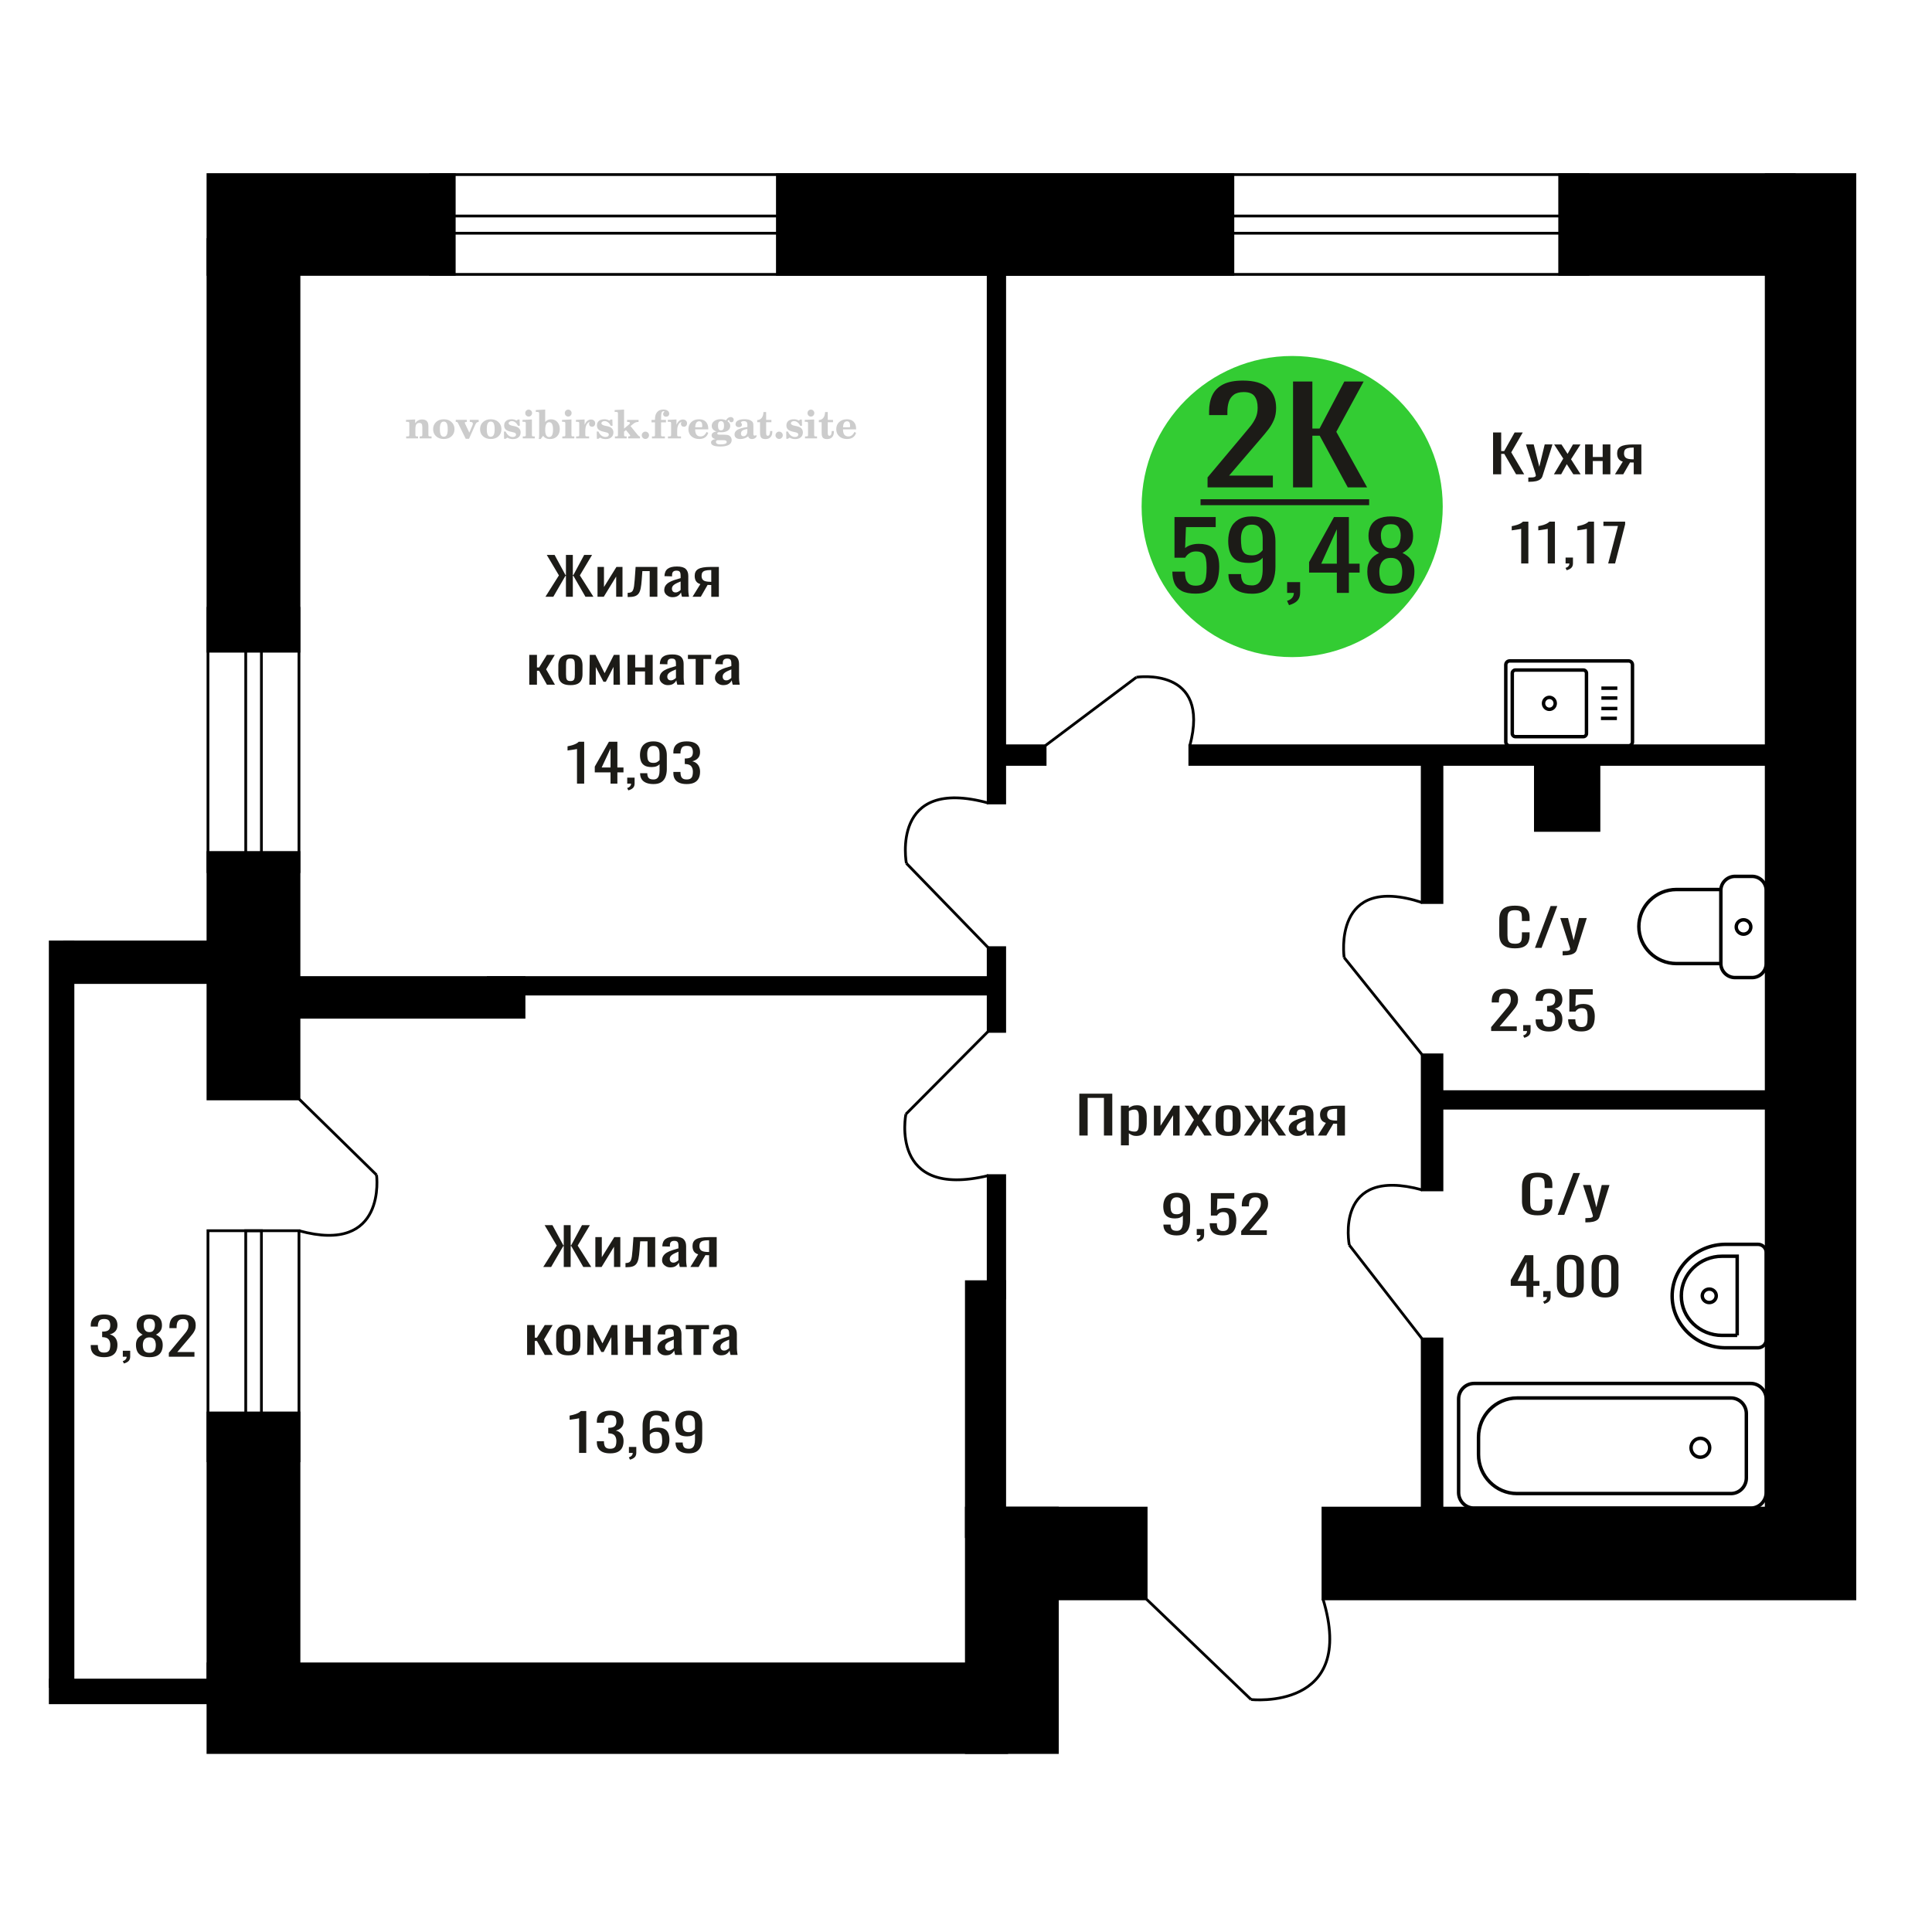 <?xml version="1.0" encoding="UTF-8"?>
<!DOCTYPE svg PUBLIC "-//W3C//DTD SVG 1.1//EN" "http://www.w3.org/Graphics/SVG/1.1/DTD/svg11.dtd">
<!-- Creator: CorelDRAW 2019 -->
<svg xmlns="http://www.w3.org/2000/svg" xml:space="preserve" width="140mm" height="140mm" version="1.1" style="shape-rendering:geometricPrecision; text-rendering:geometricPrecision; image-rendering:optimizeQuality; fill-rule:evenodd; clip-rule:evenodd"
viewBox="0 0 14000 14000"
 xmlns:xlink="http://www.w3.org/1999/xlink">
 <defs>
  <style type="text/css">
   <![CDATA[
    .str0 {stroke:black;stroke-width:25;stroke-miterlimit:22.926}
    .str2 {stroke:black;stroke-width:25.01;stroke-miterlimit:22.926}
    .str1 {stroke:black;stroke-width:20;stroke-miterlimit:22.926}
    .fil1 {fill:none}
    .fil5 {fill:black}
    .fil4 {fill:#1C1B17}
    .fil3 {fill:#33CC33}
    .fil0 {fill:#1C1B17;fill-rule:nonzero}
    .fil2 {fill:#CCCCCC;fill-rule:nonzero}
   ]]>
  </style>
 </defs>
 <g id="Слой_x0020_1">
  <polygon class="fil0" points="7821.17,8228.5 7821.17,7925.24 8060.01,7925.24 8060.01,8228.5 7999.5,8228.5 7999.5,7955.57 7881.68,7955.57 7881.68,8228.5 "/>
  <path id="1" class="fil0" d="M8122.68 8299.63l0 -287.53 57.31 0 0 17.22c6.78,-5.49 14.99,-10.23 24.63,-14.22 9.64,-4 21.05,-5.99 34.27,-5.99 16.07,0 28.83,2.93 38.3,8.8 9.45,5.86 16.5,13.22 21.15,22.08 4.64,8.87 7.67,17.85 9.1,26.96 1.43,9.11 2.15,16.91 2.15,23.4l0 52.41c0,15.23 -2.15,29.64 -6.43,43.25 -4.29,13.6 -12.06,24.58 -23.3,32.94 -11.24,8.36 -27.05,12.55 -47.39,12.55 -11.07,0 -20.89,-1.94 -29.45,-5.81 -8.57,-3.87 -16.25,-8.3 -23.03,-13.29l0 87.23 -57.31 0zm98.53 -99.58c10,0 17.15,-2.56 21.43,-7.68 4.29,-5.12 6.97,-12.04 8.04,-20.78 1.07,-8.73 1.6,-18.34 1.6,-28.83l0 -52.41c0,-8.99 -0.71,-17.28 -2.14,-24.9 -1.43,-7.61 -4.47,-13.66 -9.1,-18.15 -4.65,-4.5 -11.96,-6.74 -21.96,-6.74 -7.5,0 -14.65,1.12 -21.43,3.37 -6.78,2.24 -12.67,4.86 -17.66,7.86l0 138.52c5.35,2.75 11.41,5.06 18.21,6.93 6.78,1.87 14.44,2.81 23.01,2.81z"/>
  <polygon id="2" class="fil0" points="8361.54,8228.5 8361.54,8012.1 8409.73,8012.1 8409.73,8157.74 8502.93,8012.1 8547.9,8012.1 8547.9,8228.5 8500.78,8228.5 8500.78,8081.74 8408.13,8228.5 "/>
  <polygon id="3" class="fil0" points="8582.19,8228.5 8651.81,8114.69 8583.79,8012.1 8638.42,8012.1 8683.94,8080.62 8724.11,8012.1 8780.34,8012.1 8709.64,8119.55 8781.41,8228.5 8726.78,8228.5 8678.06,8155.12 8636.28,8228.5 "/>
  <path id="4" class="fil0" d="M8899.78 8231.5c-22.86,0 -40.88,-3.25 -54.1,-9.74 -13.2,-6.49 -22.58,-15.72 -28.11,-27.7 -5.53,-11.98 -8.31,-26.09 -8.31,-42.31l0 -62.9c0,-16.22 2.78,-30.32 8.31,-42.3 5.53,-11.98 14.91,-21.22 28.11,-27.71 13.22,-6.49 31.24,-9.73 54.1,-9.73 22.85,0 40.79,3.24 53.82,9.73 13.03,6.49 22.31,15.73 27.85,27.71 5.53,11.98 8.29,26.08 8.29,42.3l0 62.9c0,16.22 -2.76,30.33 -8.29,42.31 -5.54,11.98 -14.82,21.21 -27.85,27.7 -13.03,6.49 -30.97,9.74 -53.82,9.74zm0 -29.58c11.06,0 18.83,-2.25 23.29,-6.74 4.46,-4.49 7.14,-10.42 8.04,-17.78 0.89,-7.37 1.33,-15.04 1.33,-23.03l0 -67.76c0,-8.24 -0.44,-15.98 -1.33,-23.22 -0.9,-7.23 -3.58,-13.16 -8.04,-17.78 -4.46,-4.62 -12.23,-6.93 -23.29,-6.93 -11.07,0 -18.92,2.31 -23.57,6.93 -4.64,4.62 -7.41,10.55 -8.3,17.78 -0.9,7.24 -1.34,14.98 -1.34,23.22l0 67.76c0,7.99 0.44,15.66 1.34,23.03 0.89,7.36 3.66,13.29 8.3,17.78 4.65,4.49 12.5,6.74 23.57,6.74z"/>
  <polygon id="5" class="fil0" points="9013.32,8228.5 9090.96,8118.05 9018.14,8012.1 9072.75,8012.1 9138.63,8116.18 9142.92,8116.18 9142.92,8012.1 9190.05,8012.1 9190.05,8116.18 9194.33,8116.18 9259.67,8012.1 9314.29,8012.1 9241.46,8118.05 9319.11,8228.5 9266.1,8228.5 9194.33,8122.17 9190.05,8122.17 9190.05,8228.5 9142.92,8228.5 9142.92,8122.17 9138.1,8122.17 9066.33,8228.5 "/>
  <path id="6" class="fil0" d="M9400.52 8231.5c-12.13,0 -22.85,-2.44 -32.13,-7.31 -9.28,-4.86 -16.61,-11.1 -21.96,-18.71 -5.35,-7.62 -8.04,-15.67 -8.04,-24.15 0,-13.48 3.22,-24.84 9.64,-34.07 6.44,-9.24 15.27,-17.04 26.52,-23.4 11.25,-6.37 24.28,-11.92 39.1,-16.66 14.81,-4.74 30.43,-9.36 46.86,-13.85l0 -15.35c0,-8.74 -0.71,-15.98 -2.14,-21.72 -1.43,-5.74 -4.38,-10.05 -8.84,-12.92 -4.47,-2.87 -11.16,-4.3 -20.09,-4.3 -7.85,0 -14.19,1.25 -19.01,3.74 -4.82,2.5 -8.3,6.06 -10.44,10.67 -2.15,4.62 -3.22,10.05 -3.22,16.29l0 10.86 -56.76 -1.5c0.71,-23.96 8.57,-41.62 23.56,-52.98 14.99,-11.35 38.21,-17.03 69.62,-17.03 30.71,0 52.48,5.86 65.34,17.59 12.85,11.73 19.29,28.71 19.29,50.92l0 98.84c0,6.74 0.25,13.23 0.8,19.47 0.53,6.24 1.24,12.04 2.13,17.41 0.9,5.36 1.7,10.42 2.42,15.16l-52.49 0c-1.07,-3.99 -2.42,-9.05 -4.02,-15.16 -1.6,-6.12 -2.76,-11.67 -3.47,-16.66 -3.58,8.48 -10.45,16.41 -20.63,23.77 -10.17,7.36 -24.19,11.05 -42.04,11.05zm22.5 -34.45c5.71,0 11.07,-1.12 16.06,-3.37 5,-2.24 9.46,-4.8 13.39,-7.67 3.92,-2.87 6.61,-5.18 8.04,-6.93l0 -61.4c-8.92,3.49 -17.32,6.99 -25.17,10.48 -7.86,3.5 -14.74,7.18 -20.63,11.05 -5.88,3.87 -10.53,8.23 -13.92,13.1 -3.39,4.87 -5.09,10.42 -5.09,16.66 0,8.74 2.33,15.6 6.96,20.59 4.65,5 11.43,7.49 20.36,7.49z"/>
  <path id="7" class="fil0" d="M9549.4 8228.5l58.38 -91.73c-10,-2.74 -18.11,-6.86 -24.36,-12.35 -6.25,-5.49 -10.8,-12.23 -13.66,-20.22 -2.86,-7.98 -4.28,-16.97 -4.28,-26.95 0,-11.48 2.13,-21.34 6.42,-29.58 4.28,-8.24 11.07,-14.98 20.36,-20.22 9.27,-5.24 21.6,-9.11 36.95,-11.6 15.35,-2.5 34.27,-3.75 56.76,-3.75l59.99 0 0 216.4 -56.77 0 0 -85.36c-5.71,0 -10.53,-0.06 -14.47,-0.19 -3.92,-0.12 -8.21,-0.31 -12.84,-0.56l-50.88 86.11 -61.6 0zm133.36 -108.57c0.72,0 1.88,0 3.48,0 1.6,0 2.59,0 2.95,0l0 -84.99c-0.36,0 -1.35,0 -2.95,0 -1.6,0 -2.59,0 -2.95,0 -16.78,0 -30.08,1.44 -39.89,4.31 -9.82,2.87 -16.7,7.36 -20.62,13.47 -3.93,6.12 -5.89,14.29 -5.89,24.53 0,14.22 4.55,24.83 13.65,31.82 9.11,6.99 26.52,10.61 52.22,10.86z"/>
  <path class="fil1 str0" d="M10939.6 5404.25l861.92 0c15.46,0 28.12,-12.92 28.12,-28.7l0 -557.59c0,-15.78 -12.66,-28.7 -28.12,-28.7l-861.92 0c-15.47,0 -28.12,12.92 -28.12,28.7l0 557.59c0,15.78 12.65,28.7 28.12,28.7zm40.98 -66.23l493.56 0c12.14,0 22.07,-10.13 22.07,-22.51l0 -437.5c0,-12.39 -9.93,-22.52 -22.07,-22.52l-493.56 0c-12.13,0 -22.06,10.13 -22.06,22.52l0 437.5c0,12.38 9.93,22.51 22.06,22.51zm246.78 -197.99c23.42,0 42.41,-19.37 42.41,-43.27 0,-23.9 -18.99,-43.28 -42.41,-43.28 -23.42,0 -42.4,19.38 -42.4,43.28 0,23.9 18.98,43.27 42.4,43.27zm373.66 65.52l115.58 0m-112.36 -71.2l115.58 0m-115.58 -76.3l115.58 0m-115.58 -71.21l115.58 0"/>
  <path class="fil0" d="M11142.51 8806.8c-29.89,0 -53.08,-4.49 -69.57,-13.48 -16.51,-8.98 -27.98,-21.09 -34.4,-36.31 -6.43,-15.23 -9.64,-32.2 -9.64,-50.92l0 -107.08c0,-20.46 3.21,-38.31 9.64,-53.53 6.42,-15.23 17.89,-27.02 34.4,-35.38 16.49,-8.37 39.68,-12.55 69.57,-12.55 26.4,0 47.33,3.5 62.79,10.49 15.47,6.98 26.59,16.97 33.35,29.95 6.78,12.98 10.16,28.58 10.16,46.8l0 23.96 -55.76 0 0 -21.34c0,-11.23 -0.78,-21.16 -2.34,-29.77 -1.56,-8.61 -5.82,-15.28 -12.76,-20.03 -6.96,-4.74 -18.6,-7.11 -34.93,-7.11 -16.67,0 -28.82,2.56 -36.48,7.67 -7.64,5.12 -12.58,12.36 -14.85,21.72 -2.26,9.36 -3.38,20.28 -3.38,32.76l0 120.18c0,15.22 1.74,27.27 5.22,36.13 3.46,8.86 9.2,15.16 17.19,18.9 7.99,3.75 18.76,5.62 32.3,5.62 15.98,0 27.45,-2.56 34.4,-7.68 6.95,-5.11 11.29,-12.16 13.03,-21.15 1.74,-8.98 2.6,-19.47 2.6,-31.45l0 -22.46 55.76 0 0 22.46c0,18.47 -3.11,34.76 -9.38,48.86 -6.25,14.1 -17.02,25.08 -32.31,32.95 -15.28,7.86 -36.81,11.79 -64.61,11.79z"/>
  <polygon id="1" class="fil0" points="11287.38,8803.43 11400.98,8500.17 11449.45,8500.17 11335.32,8803.43 "/>
  <path id="2" class="fil0" d="M11488.02 8857.72l0 -30.7c13.54,0 24.32,-0.44 32.31,-1.31 7.99,-0.88 13.72,-2.5 17.19,-4.87 3.48,-2.37 5.22,-5.68 5.22,-9.92 0,-2.25 -1.23,-7.24 -3.65,-14.98 -2.43,-7.74 -5.04,-15.97 -7.82,-24.71l-60.45 -184.2 56.29 0 40.64 161.74 39.09 -161.74 56.28 0 -71.91 228.38c-3.14,10.48 -8.87,18.78 -17.21,24.9 -8.34,6.11 -19.01,10.54 -32.04,13.29 -13.03,2.74 -28.76,4.12 -47.17,4.12l-6.77 0z"/>
  <path class="fil2" d="M2943.22 3176.75l0 -14.11 13.22 -0.28c3.86,-0.29 6.44,-1.13 7.71,-2.54 1.27,-1.41 1.93,-4.05 1.93,-7.91l0 -84.43c0,-4.56 -0.99,-7.52 -3.01,-9.03 -2.02,-1.46 -6.21,-2.21 -12.56,-2.21 -0.84,0 -2.21,0.05 -4.09,0.14 -1.88,0.1 -3.29,0.14 -4.33,0.14l0 -13.82 66.37 -3.11 0 27.05c6.78,-9.32 14.21,-16.14 22.25,-20.51 8.04,-4.38 17.26,-6.54 27.61,-6.54 15.66,0 27.24,4 34.76,12 7.53,7.99 11.29,20.27 11.29,36.83l0 63.49c0,3.86 0.66,6.5 1.98,7.95 1.36,1.51 3.9,2.31 7.66,2.5l13.22 0.28 0 14.11 -86.08 0 0 -14.11 9.69 -0.71c3.86,-0.18 6.4,-0.98 7.62,-2.4 1.27,-1.41 1.88,-4.04 1.88,-7.9l0 -58.98c0,-9.79 -1.69,-16.93 -5.03,-21.31 -3.34,-4.42 -8.75,-6.63 -16.18,-6.63 -10.16,0 -17.54,3.48 -22.15,10.49 -4.57,6.96 -6.87,18.44 -6.87,34.43l0 42.28c0,3.86 0.66,6.5 1.93,7.91 1.27,1.41 3.81,2.25 7.66,2.54l9.88 0.28 0 14.11 -86.36 0z"/>
  <path id="1" class="fil2" d="M3138.57 3109.91c0,-21.12 7.19,-38.33 21.54,-51.69 14.39,-13.36 33.02,-20.04 55.88,-20.04 22.67,0 41.25,6.68 55.74,20.08 14.53,13.41 21.78,30.63 21.78,51.65 0,21.03 -7.2,38.19 -21.55,51.46 -14.39,13.26 -33.02,19.9 -55.97,19.9 -22.95,0 -41.63,-6.64 -55.93,-19.85 -14.34,-13.22 -21.49,-30.39 -21.49,-51.51zm48.82 0c0,18.96 2.26,32.79 6.77,41.53 4.52,8.8 11.67,13.17 21.55,13.17 9.92,0 17.17,-4.37 21.77,-13.17 4.61,-8.74 6.92,-22.57 6.92,-41.53 0,-19.19 -2.26,-33.16 -6.82,-41.91 -4.56,-8.79 -11.76,-13.17 -21.59,-13.17 -9.97,0 -17.22,4.38 -21.78,13.17 -4.56,8.75 -6.82,22.72 -6.82,41.91z"/>
  <path id="2" class="fil2" d="M3319.98 3068.1c-2.11,-4.57 -4.33,-7.62 -6.58,-9.08 -2.31,-1.46 -5.6,-2.21 -9.83,-2.21l-1.09 0 0 -14.4 80.53 0 0 14.4 -6.07 0.56c-3.2,0.28 -5.5,0.85 -6.91,1.79 -1.36,0.89 -2.07,2.3 -2.07,4.14 0,0.8 0.33,2.11 0.89,3.85 0.61,1.74 1.37,3.53 2.31,5.37l29.63 62.46 23.14 -53.62c0.76,-1.83 1.32,-3.9 1.79,-6.16 0.47,-2.26 0.71,-4.24 0.71,-5.98 0,-3.48 -1.32,-6.3 -3.96,-8.37 -2.58,-2.02 -6.25,-3.2 -10.95,-3.48l-7.44 -0.56 0 -14.4 64.63 0 0 14.96c-6.07,0.28 -10.77,1.69 -14.11,4.28 -3.39,2.54 -6.73,7.62 -10.16,15.15l-45.72 102.77 -23.99 0 -54.75 -111.47z"/>
  <path id="3" class="fil2" d="M3478.64 3109.91c0,-21.12 7.19,-38.33 21.54,-51.69 14.39,-13.36 33.02,-20.04 55.88,-20.04 22.67,0 41.25,6.68 55.74,20.08 14.53,13.41 21.78,30.63 21.78,51.65 0,21.03 -7.2,38.19 -21.55,51.46 -14.39,13.26 -33.02,19.9 -55.97,19.9 -22.95,0 -41.63,-6.64 -55.93,-19.85 -14.34,-13.22 -21.49,-30.39 -21.49,-51.51zm48.82 0c0,18.96 2.26,32.79 6.77,41.53 4.52,8.8 11.67,13.17 21.55,13.17 9.92,0 17.17,-4.37 21.77,-13.17 4.61,-8.74 6.92,-22.57 6.92,-41.53 0,-19.19 -2.26,-33.16 -6.82,-41.91 -4.56,-8.79 -11.76,-13.17 -21.59,-13.17 -9.97,0 -17.22,4.38 -21.78,13.17 -4.56,8.75 -6.82,22.72 -6.82,41.91z"/>
  <path id="4" class="fil2" d="M3651.87 3127.08l12.18 0c5.79,12.79 13.12,22.58 22.01,29.35 8.94,6.77 18.87,10.16 29.87,10.16 7.2,0 12.89,-1.6 17.08,-4.75 4.23,-3.2 6.35,-7.43 6.35,-12.79 0,-4.8 -1.84,-8.47 -5.55,-11.06 -3.72,-2.59 -11.62,-5.13 -23.76,-7.62 -20.84,-4 -35.51,-9.64 -44.02,-16.84 -8.52,-7.19 -12.75,-17.26 -12.75,-30.19 0,-14.35 4.75,-25.45 14.25,-33.31 9.5,-7.9 23,-11.85 40.45,-11.85 6.49,0 12.7,0.8 18.49,2.45 5.83,1.64 11.15,3.99 15.94,7.1l11.06 -7.57 11.61 0 1.37 45.15 -13.27 0c-4.93,-10.58 -11.33,-18.91 -19.14,-24.88 -7.81,-5.98 -16.18,-8.99 -25.16,-8.99 -6.82,0 -12.37,1.51 -16.65,4.57 -4.33,3.05 -6.5,6.86 -6.5,11.47 0,8.75 11.15,15.1 33.4,19.05 2.68,0.47 4.75,0.85 6.21,1.13 15.71,2.92 27.56,8.23 35.46,15.95 7.91,7.71 11.86,17.73 11.86,30.01 0,14.81 -4.99,26.53 -14.96,35.18 -9.97,8.7 -23.57,13.03 -40.83,13.03 -7.71,0 -15.05,-0.89 -21.92,-2.73 -6.91,-1.83 -13.12,-4.47 -18.76,-7.95l-12.14 8.42 -11.34 0 -0.84 -52.49z"/>
  <path id="5" class="fil2" d="M3806.19 2993.31c0,-7.01 2.4,-12.94 7.25,-17.78 4.84,-4.89 10.67,-7.34 17.59,-7.34 6.63,0 12.37,2.45 17.26,7.38 4.85,4.94 7.29,10.82 7.29,17.74 0,6.91 -2.4,12.84 -7.24,17.87 -4.85,5.03 -10.59,7.53 -17.31,7.53 -6.92,0 -12.75,-2.45 -17.59,-7.39 -4.85,-4.94 -7.25,-10.91 -7.25,-18.01zm48.26 158.56c0,3.95 0.66,6.68 1.93,8.09 1.32,1.41 3.91,2.21 7.76,2.4l11.2 0.28 0 14.11 -87.21 0 0 -14.11 12.28 -0.28c3.81,-0.19 6.39,-0.99 7.71,-2.5 1.37,-1.45 2.02,-4.14 2.02,-7.99l0 -84.48c0,-4.47 -0.98,-7.48 -3.01,-8.94 -2.02,-1.46 -6.16,-2.21 -12.41,-2.21 -0.85,0 -2.17,0.05 -4.1,0.14 -1.88,0.1 -3.34,0.14 -4.46,0.14l0 -13.82 68.29 -3.11 0 112.28z"/>
  <path id="6" class="fil2" d="M3979.19 3059.35c-9.59,0 -16.74,4.75 -21.4,14.25 -4.7,9.55 -7.05,23.99 -7.05,43.37 0,16.27 2.39,28.64 7.24,37.16 4.84,8.51 11.9,12.74 21.21,12.74 9.64,0 16.75,-4.47 21.36,-13.45 4.61,-8.94 6.91,-22.81 6.91,-41.53 0,-17.69 -2.35,-30.81 -7.05,-39.51 -4.66,-8.71 -11.76,-13.03 -21.22,-13.03zm-74.97 121.92c0.94,-5.32 1.64,-10.59 2.07,-15.81 0.47,-5.22 0.7,-10.58 0.7,-16.09l0 -153.48c0,-4.42 -0.99,-7.38 -2.92,-8.84 -1.92,-1.46 -6.02,-2.21 -12.22,-2.21 -0.85,0 -2.26,0.05 -4.29,0.14 -2.02,0.1 -3.66,0.14 -4.84,0.14l0 -13.83 68.02 -3.38 0 89.79c5.78,-6.58 12.08,-11.43 18.86,-14.58 6.82,-3.11 14.44,-4.66 22.9,-4.66 19.01,0 34.39,6.49 46.15,19.48 11.76,12.98 17.64,30 17.64,51.03 0,21.87 -6.5,39.42 -19.43,52.68 -12.94,13.27 -29.96,19.9 -51.13,19.9 -11.19,0 -20.93,-1.98 -29.26,-5.93 -8.32,-3.9 -15.24,-9.83 -20.74,-17.73l-18.01 23.38 -13.5 0z"/>
  <path id="7" class="fil2" d="M4092.69 2993.31c0,-7.01 2.4,-12.94 7.25,-17.78 4.84,-4.89 10.67,-7.34 17.59,-7.34 6.63,0 12.37,2.45 17.26,7.38 4.85,4.94 7.29,10.82 7.29,17.74 0,6.91 -2.4,12.84 -7.24,17.87 -4.85,5.03 -10.59,7.53 -17.31,7.53 -6.92,0 -12.75,-2.45 -17.59,-7.39 -4.85,-4.94 -7.25,-10.91 -7.25,-18.01zm48.26 158.56c0,3.95 0.66,6.68 1.93,8.09 1.32,1.41 3.91,2.21 7.76,2.4l11.2 0.28 0 14.11 -87.21 0 0 -14.11 12.28 -0.28c3.81,-0.19 6.39,-0.99 7.71,-2.5 1.37,-1.45 2.02,-4.14 2.02,-7.99l0 -84.48c0,-4.47 -0.98,-7.48 -3.01,-8.94 -2.02,-1.46 -6.16,-2.21 -12.41,-2.21 -0.85,0 -2.17,0.05 -4.1,0.14 -1.88,0.1 -3.34,0.14 -4.46,0.14l0 -13.82 68.29 -3.11 0 112.28z"/>
  <path id="8" class="fil2" d="M4174.58 3176.75l0 -14.11 13.22 -0.28c3.86,-0.29 6.44,-1.13 7.71,-2.54 1.27,-1.41 1.93,-4.05 1.93,-7.91l0 -84.47c0,-4.52 -0.99,-7.53 -3.01,-8.99 -2.02,-1.46 -6.21,-2.21 -12.56,-2.21 -0.84,0 -2.21,0.05 -4.09,0.14 -1.88,0.1 -3.29,0.14 -4.33,0.14l0 -13.82 62.89 -3.11 0 38.85c5.55,-12.74 12.14,-22.39 19.9,-28.88 7.71,-6.44 16.41,-9.69 26.15,-9.69 9.03,0 16.37,2.54 22.01,7.58 5.65,5.08 8.47,11.52 8.47,19.42 0,7.72 -2.07,13.88 -6.26,18.53 -4.18,4.66 -9.69,6.97 -16.51,6.97 -6.35,0 -11.52,-2.03 -15.52,-6.12 -4,-4.09 -6.02,-9.41 -6.02,-15.94 0,-2.59 0.42,-4.94 1.27,-7.15 0.8,-2.21 2.12,-4.33 3.86,-6.35 -10.49,3.38 -18.44,10.67 -23.94,21.77 -5.51,11.11 -8.28,25.59 -8.28,43.42l0 29.91c0,3.86 0.66,6.5 1.97,7.95 1.37,1.51 3.91,2.31 7.67,2.5l18.02 0.28 0 14.11 -94.55 0z"/>
  <path id="9" class="fil2" d="M4324.21 3127.08l12.18 0c5.79,12.79 13.12,22.58 22.01,29.35 8.94,6.77 18.87,10.16 29.87,10.16 7.2,0 12.89,-1.6 17.08,-4.75 4.23,-3.2 6.35,-7.43 6.35,-12.79 0,-4.8 -1.84,-8.47 -5.55,-11.06 -3.72,-2.59 -11.62,-5.13 -23.76,-7.62 -20.84,-4 -35.51,-9.64 -44.02,-16.84 -8.52,-7.19 -12.75,-17.26 -12.75,-30.19 0,-14.35 4.75,-25.45 14.25,-33.31 9.5,-7.9 23,-11.85 40.45,-11.85 6.49,0 12.7,0.8 18.49,2.45 5.83,1.64 11.15,3.99 15.94,7.1l11.06 -7.57 11.61 0 1.37 45.15 -13.27 0c-4.93,-10.58 -11.33,-18.91 -19.14,-24.88 -7.81,-5.98 -16.18,-8.99 -25.16,-8.99 -6.82,0 -12.37,1.51 -16.65,4.57 -4.33,3.05 -6.5,6.86 -6.5,11.47 0,8.75 11.15,15.1 33.4,19.05 2.68,0.47 4.75,0.85 6.21,1.13 15.71,2.92 27.56,8.23 35.46,15.95 7.91,7.71 11.86,17.73 11.86,30.01 0,14.81 -4.99,26.53 -14.96,35.18 -9.97,8.7 -23.57,13.03 -40.83,13.03 -7.71,0 -15.05,-0.89 -21.92,-2.73 -6.91,-1.83 -13.12,-4.47 -18.76,-7.95l-12.14 8.42 -11.34 0 -0.84 -52.49z"/>
  <path id="10" class="fil2" d="M4477.97 2995.85c0,-4.38 -0.94,-7.34 -2.82,-8.8 -1.88,-1.46 -5.93,-2.21 -12.14,-2.21 -0.7,0 -2.12,0.05 -4.19,0.14 -2.02,0.1 -3.66,0.14 -4.84,0.14l0 -13.83 68.3 -3.38 0 137.96 33.91 -28.51c2.96,-2.4 5.13,-4.56 6.54,-6.54 1.46,-1.97 2.16,-3.85 2.16,-5.59 0,-2.78 -1.31,-4.8 -3.95,-6.12 -2.59,-1.36 -6.54,-2.02 -11.76,-2.02 -0.47,0 -1.27,0.05 -2.35,0.14 -1.08,0.09 -1.93,0.14 -2.49,0.14l0 -14.67 82.92 0 0 14.67c-7.15,0 -13.59,0.94 -19.33,2.82 -5.74,1.88 -11.15,4.89 -16.18,9.03l-22.86 18.35 52.73 64.86c2.82,3.58 5.45,6.21 7.81,7.81 2.4,1.6 4.89,2.4 7.43,2.4l0.56 0 0 14.11 -85.51 0 0 -14.11 6.77 -0.28c2.59,-0.19 4.52,-0.76 5.93,-1.7 1.36,-0.98 2.07,-2.3 2.07,-3.95 0,-1.55 -1.27,-3.9 -3.72,-7.01 -0.65,-0.84 -1.12,-1.45 -1.41,-1.78l-25.73 -31.28 -13.54 11 0 24.27c0,3.86 0.66,6.5 1.93,7.95 1.27,1.51 3.85,2.31 7.71,2.5l9.27 0.28 0 14.11 -85.23 0 0 -14.11 12.23 -0.28c3.76,-0.19 6.35,-0.99 7.71,-2.5 1.36,-1.45 2.07,-4.09 2.07,-7.95l0 -156.06z"/>
  <path id="11" class="fil2" d="M4676.7 3127.64c7.15,0 13.35,2.59 18.58,7.81 5.22,5.18 7.85,11.38 7.85,18.63 0,7.29 -2.59,13.54 -7.81,18.77 -5.17,5.22 -11.38,7.85 -18.62,7.85 -7.2,0 -13.36,-2.63 -18.54,-7.85 -5.22,-5.23 -7.8,-11.48 -7.8,-18.77 0,-7.15 2.63,-13.36 7.85,-18.58 5.22,-5.22 11.38,-7.86 18.49,-7.86z"/>
  <path id="12" class="fil2" d="M4721.29 3060.48l0 -17.78 25.02 0 0 -5.65c0,-21.97 5.22,-38.99 15.71,-51.17 10.49,-12.19 25.21,-18.26 44.12,-18.26 13.27,0 23.76,2.73 31.52,8.14 7.76,5.41 11.66,12.7 11.66,21.87 0,6.82 -2.07,12.19 -6.21,16.09 -4.14,3.9 -9.87,5.83 -17.26,5.83 -6.07,0 -11.01,-1.78 -14.82,-5.36 -3.81,-3.57 -5.73,-8.18 -5.73,-13.78 0,-5.88 2.63,-11.1 7.95,-15.71 1.08,-1.08 1.64,-1.79 1.64,-2.07 0,-0.99 -0.47,-1.74 -1.36,-2.16 -0.94,-0.47 -2.45,-0.71 -4.57,-0.71 -7,0 -11.85,3.58 -14.53,10.68 -2.73,7.1 -4.09,21.54 -4.09,43.32l0 8.94 35.51 0 0 17.78 -35.51 0 0 91.43c0,4.14 0.84,6.97 2.59,8.47 1.74,1.51 5.08,2.26 10.01,2.26l15.06 0 0 14.11 -93.7 0 0 -14.11 12.37 -0.28c3.76,-0.19 6.3,-0.99 7.67,-2.5 1.31,-1.45 1.97,-4.09 1.97,-7.95l0 -91.43 -25.02 0z"/>
  <path id="13" class="fil2" d="M4840.29 3176.75l0 -14.11 13.22 -0.28c3.86,-0.29 6.44,-1.13 7.71,-2.54 1.27,-1.41 1.93,-4.05 1.93,-7.91l0 -84.47c0,-4.52 -0.99,-7.53 -3.01,-8.99 -2.02,-1.46 -6.21,-2.21 -12.56,-2.21 -0.84,0 -2.21,0.05 -4.09,0.14 -1.88,0.1 -3.29,0.14 -4.33,0.14l0 -13.82 62.89 -3.11 0 38.85c5.55,-12.74 12.14,-22.39 19.9,-28.88 7.71,-6.44 16.41,-9.69 26.15,-9.69 9.03,0 16.37,2.54 22.01,7.58 5.65,5.08 8.47,11.52 8.47,19.42 0,7.72 -2.07,13.88 -6.26,18.53 -4.18,4.66 -9.69,6.97 -16.51,6.97 -6.35,0 -11.52,-2.03 -15.52,-6.12 -4,-4.09 -6.02,-9.41 -6.02,-15.94 0,-2.59 0.42,-4.94 1.27,-7.15 0.8,-2.21 2.12,-4.33 3.86,-6.35 -10.49,3.38 -18.44,10.67 -23.94,21.77 -5.51,11.11 -8.28,25.59 -8.28,43.42l0 29.91c0,3.86 0.66,6.5 1.97,7.95 1.37,1.51 3.91,2.31 7.67,2.5l18.02 0.28 0 14.11 -94.55 0z"/>
  <path id="14" class="fil2" d="M5119.74 3130.18l12.42 5.93c-4.42,14.77 -12.14,26.01 -23.19,33.68 -11.1,7.67 -25.17,11.48 -42.24,11.48 -23.43,0 -42.29,-6.59 -56.68,-19.71 -14.35,-13.13 -21.54,-30.34 -21.54,-51.65 0,-21.26 7.15,-38.57 21.4,-51.83 14.3,-13.27 32.97,-19.9 56.02,-19.9 21.02,0 37.35,6.07 49.01,18.25 11.67,12.14 17.5,29.21 17.5,51.13l0 3.71 -94.83 0 0 1.93c0,16.33 3.3,28.65 9.83,36.97 6.59,8.33 16.37,12.47 29.31,12.47 9.45,0 17.78,-2.73 24.93,-8.19 7.19,-5.45 13.21,-13.54 18.06,-24.27zm-82.13 -33.58l43.37 0c2.96,0 5.03,-0.66 6.21,-1.93 1.18,-1.27 1.79,-3.62 1.79,-7.05 0,-12.14 -1.84,-20.98 -5.46,-26.49 -3.62,-5.5 -9.31,-8.27 -17.12,-8.27 -8.98,0 -15.85,3.62 -20.6,10.81 -4.71,7.25 -7.43,18.21 -8.19,32.93z"/>
  <path id="15" class="fil2" d="M5184.27 3181.88c-9.12,-2.31 -15.99,-5.69 -20.65,-10.26 -4.65,-4.56 -6.96,-10.16 -6.96,-16.88 0,-7.43 3.06,-13.55 9.22,-18.39 6.16,-4.8 15.05,-8.09 26.62,-9.84 -11.38,-3.05 -20.03,-8.04 -26.01,-15.05 -5.97,-6.96 -8.98,-15.47 -8.98,-25.49 0,-14.3 6.07,-25.97 18.2,-34.9 12.14,-8.99 27.99,-13.45 47.56,-13.45 6.91,0 13.4,0.7 19.56,2.07 6.17,1.36 12.14,3.43 17.92,6.16l4.85 -7.01c3.76,-5.36 8.28,-9.46 13.5,-12.37 5.22,-2.92 10.68,-4.38 16.37,-4.38 6.25,0 11.33,1.79 15.28,5.37 3.96,3.62 5.93,8.23 5.93,13.82 0,5.51 -1.5,10.02 -4.56,13.46 -3.01,3.43 -6.96,5.17 -11.81,5.17 -3.34,0 -6.16,-0.7 -8.56,-2.12 -2.4,-1.45 -4.33,-3.62 -5.78,-6.53 -0.57,-1.13 -0.9,-2.5 -1.09,-4.14 -0.28,-2.31 -1.27,-3.48 -2.91,-3.58 -1.65,0 -3.48,0.8 -5.51,2.4 -2.02,1.6 -3.66,3.62 -4.93,6.07 6.96,4.8 12.04,9.92 15.24,15.43 3.19,5.55 4.79,11.9 4.79,19.05 0,14.34 -5.83,25.58 -17.45,33.72 -11.62,8.14 -27.75,12.23 -48.4,12.23 -1.74,0 -4.18,-0.09 -7.34,-0.28 -3.1,-0.19 -5.36,-0.28 -6.72,-0.28 -4.33,0 -7.72,0.8 -10.11,2.44 -2.45,1.6 -3.67,3.81 -3.67,6.64 0,3.24 1.08,5.5 3.24,6.77 2.17,1.27 5.93,1.93 11.34,1.93l20.46 0c10.72,0 20.08,0.33 28.03,1.03 8,0.71 13.45,1.6 16.51,2.68 7.72,2.78 13.74,7.34 18.06,13.78 4.33,6.45 6.5,13.88 6.5,22.3 0,14.86 -7.06,26.29 -21.17,34.29 -14.11,8 -34.34,11.99 -60.73,11.99 -22.43,0 -39.32,-2.44 -50.65,-7.29 -11.34,-4.89 -17.03,-12.13 -17.03,-21.77 0,-6.35 2.77,-11.62 8.28,-15.9 5.5,-4.28 13.36,-7.25 23.56,-8.89zm13.88 7.85c-3.58,1.46 -6.12,3.15 -7.62,5.04 -1.51,1.88 -2.26,4.32 -2.26,7.38 0,6.16 2.68,10.72 8,13.64 5.31,2.96 13.59,4.42 24.83,4.42 15.24,0 26.53,-1.41 33.82,-4.18 7.29,-2.83 10.96,-7.15 10.96,-13.08 0,-4.66 -1.97,-8.04 -5.93,-10.11 -3.95,-2.07 -10.72,-3.11 -20.32,-3.11l-41.48 0zm4.8 -104.51c0,11.61 1.74,20.08 5.22,25.4 3.53,5.31 8.98,7.99 16.46,7.99 7.53,0 13.08,-2.68 16.7,-8.09 3.57,-5.36 5.36,-13.78 5.36,-25.3 0,-11.29 -1.79,-19.66 -5.36,-25.07 -3.62,-5.41 -9.17,-8.14 -16.7,-8.14 -7.48,0 -12.93,2.73 -16.46,8.14 -3.48,5.41 -5.22,13.78 -5.22,25.07z"/>
  <path id="16" class="fil2" d="M5415.51 3108.45c-16.7,2.68 -28.6,6.63 -35.66,11.86 -7.1,5.22 -10.63,12.55 -10.63,22.06 0,5.78 1.6,10.34 4.75,13.78 3.15,3.38 7.43,5.08 12.75,5.08 8.7,0 15.71,-3.25 20.93,-9.74 5.22,-6.49 7.86,-15.38 7.86,-26.67l0 -16.37zm43.74 35.75c0,4.52 0.8,7.71 2.4,9.64 1.6,1.93 4.23,2.87 7.81,2.87 1.64,0 3.52,-0.47 5.64,-1.46 2.12,-0.94 3.43,-1.41 4,-1.41 1.08,0 1.97,0.33 2.63,1.08 0.61,0.76 0.94,1.79 0.94,3.2 0,5.88 -3.34,11.25 -10.06,16.14 -6.73,4.84 -14.77,7.29 -24.13,7.29 -7.01,0 -12.98,-1.84 -17.92,-5.55 -4.99,-3.72 -7.9,-8.52 -8.85,-14.35 -7.71,6.3 -16.46,11.2 -26.24,14.68 -9.79,3.48 -19.85,5.22 -30.25,5.22 -13.5,0 -23.99,-2.92 -31.42,-8.8 -7.43,-5.88 -11.14,-14.16 -11.14,-24.83 0,-14.21 7.47,-25.64 22.38,-34.2 14.92,-8.61 38.53,-15.05 70.75,-19.38l0 -15.33c0,-9.93 -1.98,-16.94 -5.93,-21.07 -3.95,-4.14 -10.53,-6.21 -19.71,-6.21 -5.97,0 -11,0.98 -15.05,2.96 -4.09,1.98 -6.16,4.28 -6.16,6.82 0,0.66 1.22,2.54 3.67,5.69 2.44,3.11 3.67,6.59 3.67,10.49 0,5.32 -2.07,9.6 -6.26,12.89 -4.18,3.24 -9.64,4.89 -16.32,4.89 -6.82,0 -12.47,-1.97 -16.98,-5.93 -4.47,-3.95 -6.73,-8.89 -6.73,-14.86 0,-11.76 5.65,-20.88 16.94,-27.37 11.33,-6.45 27.28,-9.69 47.97,-9.69 11.57,0 21.73,1.17 30.53,3.52 8.75,2.31 15.99,5.79 21.68,10.35 4.52,3.53 7.67,7.48 9.46,11.95 1.79,4.42 2.68,11.24 2.68,20.41l0 60.35z"/>
  <path id="17" class="fil2" d="M5595.99 3123.41c0,0.66 0.09,1.65 0.24,2.96 0.14,1.32 0.18,2.31 0.18,2.97 0,16.51 -4.37,29.39 -13.12,38.66 -8.8,9.22 -20.98,13.83 -36.55,13.83 -14.2,0 -24.32,-3.34 -30.29,-10.07 -5.97,-6.68 -8.94,-18.48 -8.94,-35.41l0 -77 -20.32 0 0 -15.15c13.97,-0.89 24.84,-6.35 32.55,-16.27 7.72,-9.93 11.95,-23.95 12.7,-41.96l19.38 0 0 56.73 38.1 0 0 16.65 -38.1 0 0 74.78c0,9.55 0.9,15.9 2.64,19.01 1.74,3.15 4.79,4.7 9.22,4.7 5.41,0 9.5,-2.87 12.32,-8.56 2.77,-5.69 4.33,-14.3 4.61,-25.87l15.38 0z"/>
  <path id="18" class="fil2" d="M5645.9 3127.64c7.15,0 13.35,2.59 18.58,7.81 5.22,5.18 7.85,11.38 7.85,18.63 0,7.29 -2.59,13.54 -7.81,18.77 -5.17,5.22 -11.38,7.85 -18.62,7.85 -7.2,0 -13.36,-2.63 -18.54,-7.85 -5.22,-5.23 -7.8,-11.48 -7.8,-18.77 0,-7.15 2.63,-13.36 7.85,-18.58 5.22,-5.22 11.38,-7.86 18.49,-7.86z"/>
  <path id="19" class="fil2" d="M5697.17 3127.08l12.18 0c5.79,12.79 13.12,22.58 22.01,29.35 8.94,6.77 18.87,10.16 29.87,10.16 7.2,0 12.89,-1.6 17.08,-4.75 4.23,-3.2 6.35,-7.43 6.35,-12.79 0,-4.8 -1.84,-8.47 -5.55,-11.06 -3.72,-2.59 -11.62,-5.13 -23.76,-7.62 -20.84,-4 -35.51,-9.64 -44.02,-16.84 -8.52,-7.19 -12.75,-17.26 -12.75,-30.19 0,-14.35 4.75,-25.45 14.25,-33.31 9.5,-7.9 23,-11.85 40.45,-11.85 6.49,0 12.7,0.8 18.49,2.45 5.83,1.64 11.15,3.99 15.94,7.1l11.06 -7.57 11.61 0 1.37 45.15 -13.27 0c-4.93,-10.58 -11.33,-18.91 -19.14,-24.88 -7.81,-5.98 -16.18,-8.99 -25.16,-8.99 -6.82,0 -12.37,1.51 -16.65,4.57 -4.33,3.05 -6.5,6.86 -6.5,11.47 0,8.75 11.15,15.1 33.4,19.05 2.68,0.47 4.75,0.85 6.21,1.13 15.71,2.92 27.56,8.23 35.46,15.95 7.91,7.71 11.86,17.73 11.86,30.01 0,14.81 -4.99,26.53 -14.96,35.18 -9.97,8.7 -23.57,13.03 -40.83,13.03 -7.71,0 -15.05,-0.89 -21.92,-2.73 -6.91,-1.83 -13.12,-4.47 -18.76,-7.95l-12.14 8.42 -11.34 0 -0.84 -52.49z"/>
  <path id="20" class="fil2" d="M5851.49 2993.31c0,-7.01 2.4,-12.94 7.25,-17.78 4.84,-4.89 10.67,-7.34 17.59,-7.34 6.63,0 12.37,2.45 17.26,7.38 4.85,4.94 7.29,10.82 7.29,17.74 0,6.91 -2.4,12.84 -7.24,17.87 -4.85,5.03 -10.59,7.53 -17.31,7.53 -6.92,0 -12.75,-2.45 -17.59,-7.39 -4.85,-4.94 -7.25,-10.91 -7.25,-18.01zm48.26 158.56c0,3.95 0.66,6.68 1.93,8.09 1.32,1.41 3.91,2.21 7.76,2.4l11.2 0.28 0 14.11 -87.21 0 0 -14.11 12.28 -0.28c3.81,-0.19 6.39,-0.99 7.71,-2.5 1.37,-1.45 2.02,-4.14 2.02,-7.99l0 -84.48c0,-4.47 -0.98,-7.48 -3.01,-8.94 -2.02,-1.46 -6.16,-2.21 -12.41,-2.21 -0.85,0 -2.17,0.05 -4.1,0.14 -1.88,0.1 -3.34,0.14 -4.46,0.14l0 -13.82 68.29 -3.11 0 112.28z"/>
  <path id="21" class="fil2" d="M6042.46 3123.41c0,0.66 0.09,1.65 0.24,2.96 0.14,1.32 0.18,2.31 0.18,2.97 0,16.51 -4.37,29.39 -13.12,38.66 -8.8,9.22 -20.98,13.83 -36.55,13.83 -14.2,0 -24.32,-3.34 -30.29,-10.07 -5.97,-6.68 -8.94,-18.48 -8.94,-35.41l0 -77 -20.32 0 0 -15.15c13.97,-0.89 24.84,-6.35 32.55,-16.27 7.72,-9.93 11.95,-23.95 12.7,-41.96l19.38 0 0 56.73 38.1 0 0 16.65 -38.1 0 0 74.78c0,9.55 0.9,15.9 2.64,19.01 1.74,3.15 4.79,4.7 9.22,4.7 5.41,0 9.5,-2.87 12.32,-8.56 2.77,-5.69 4.33,-14.3 4.61,-25.87l15.38 0z"/>
  <path id="22" class="fil2" d="M6191.05 3130.18l12.42 5.93c-4.42,14.77 -12.14,26.01 -23.19,33.68 -11.1,7.67 -25.17,11.48 -42.24,11.48 -23.43,0 -42.29,-6.59 -56.68,-19.71 -14.35,-13.13 -21.54,-30.34 -21.54,-51.65 0,-21.26 7.15,-38.57 21.4,-51.83 14.3,-13.27 32.97,-19.9 56.02,-19.9 21.02,0 37.35,6.07 49.01,18.25 11.67,12.14 17.5,29.21 17.5,51.13l0 3.71 -94.83 0 0 1.93c0,16.33 3.3,28.65 9.83,36.97 6.59,8.33 16.37,12.47 29.31,12.47 9.45,0 17.78,-2.73 24.93,-8.19 7.19,-5.45 13.21,-13.54 18.06,-24.27zm-82.13 -33.58l43.37 0c2.96,0 5.03,-0.66 6.21,-1.93 1.18,-1.27 1.79,-3.62 1.79,-7.05 0,-12.14 -1.84,-20.98 -5.46,-26.49 -3.62,-5.5 -9.31,-8.27 -17.12,-8.27 -8.98,0 -15.85,3.62 -20.6,10.81 -4.71,7.25 -7.43,18.21 -8.19,32.93z"/>
  <circle class="fil3" cx="9363.56" cy="3670.64" r="1091.09"/>
  <path class="fil0" d="M8663.08 4301.71c-41.64,0 -74.73,-6.33 -99.25,-19 -24.53,-12.66 -42.07,-30.97 -52.62,-54.94 -10.56,-23.96 -15.83,-52.45 -15.83,-85.46l91.54 0c0,16.28 1.72,32.22 5.14,47.82 3.43,15.6 10.69,28.49 21.82,38.66 11.13,10.18 28.09,15.26 50.91,15.26 25.09,0 43.07,-5.76 53.91,-17.29 10.83,-11.53 17.67,-27.13 20.53,-46.8 2.85,-19.67 4.28,-41.94 4.28,-66.81 0,-24.87 -1.72,-46.01 -5.14,-63.42 -3.43,-17.41 -10.55,-30.75 -21.39,-40.02 -10.84,-9.27 -27.95,-13.9 -51.34,-13.9 -18.82,0 -34.79,4.63 -47.91,13.9 -13.12,9.27 -22.82,19.78 -29.09,31.54l-77.86 0 0 -294.37 298.6 0 0 72.58 -215.61 0 -5.99 151.93c11.42,-9.5 25.53,-16.96 42.36,-22.38 16.83,-5.43 36.08,-8.14 57.75,-8.14 37.64,0 67.16,7.01 88.55,21.02 21.4,14.02 36.51,33.24 45.35,57.66 8.85,24.41 13.26,52.45 13.26,84.1 0,28.04 -2.56,54.15 -7.69,78.34 -5.14,24.19 -14.12,45.22 -26.96,63.08 -12.83,17.86 -30.38,31.77 -52.62,41.71 -22.25,9.95 -50.48,14.93 -84.7,14.93z"/>
  <path id="1" class="fil0" d="M9072.07 4302.38c-35.94,0 -66.61,-5.31 -91.99,-15.93 -25.38,-10.63 -44.63,-26.12 -57.75,-46.47 -13.12,-20.34 -19.97,-44.99 -20.53,-73.93 0,-0.9 0,-1.92 0,-3.05 0,-1.13 0,-2.15 0,-3.05l91.55 0c0,26.22 5.41,46.46 16.25,60.7 10.84,14.25 31.94,21.37 63.31,21.37 17.12,0 31.37,-4.18 42.79,-12.55 11.4,-8.36 19.96,-21.25 25.67,-38.66 5.7,-17.41 8.55,-39.45 8.55,-66.13l0 -83.43c-8.55,11.3 -21.24,20.46 -38.07,27.47 -16.82,7.01 -37.79,10.51 -62.89,10.51 -38.21,0 -68.16,-6.67 -89.84,-20.01 -21.68,-13.33 -36.93,-31.87 -45.77,-55.61 -8.84,-23.74 -13.27,-51.44 -13.27,-83.09 0,-33.46 5.71,-63.65 17.12,-90.55 11.4,-26.91 29.81,-48.27 55.19,-64.1 25.38,-15.82 58.6,-23.74 99.68,-23.74 39.92,0 72.43,8.03 97.53,24.08 25.09,16.05 43.5,37.65 55.19,64.78 11.69,27.13 17.54,57.42 17.54,90.88l0 184.49c0,35.27 -5.14,67.83 -15.41,97.68 -10.27,29.84 -27.66,53.69 -52.18,71.55 -24.54,17.86 -58.76,26.79 -102.67,26.79zm0 -278.09c19.95,0 36.21,-3.95 48.76,-11.87 12.56,-7.91 22.24,-16.61 29.09,-26.11l0 -81.39c0,-18.99 -2.28,-36.29 -6.85,-51.89 -4.55,-15.6 -12.55,-28.03 -23.95,-37.3 -11.4,-9.27 -27.1,-13.91 -47.05,-13.91 -19.97,0 -35.8,4.75 -47.5,14.24 -11.69,9.5 -19.95,21.82 -24.81,36.97 -4.84,15.15 -7.27,31.77 -7.27,49.85 0,21.71 1.28,41.83 3.85,60.37 2.56,18.54 9.41,33.35 20.54,44.43 11.12,11.07 29.52,16.61 55.19,16.61z"/>
  <path id="2" class="fil0" d="M9340.72 4385.13l-14.55 -31.2c15.41,-4.07 27.53,-11.19 36.37,-21.36 8.84,-10.18 13.26,-22.27 13.26,-36.29l-48.77 0 0 -78 94.12 0 0 76.64c0,23.97 -6.56,43.07 -19.68,57.32 -13.12,14.24 -33.37,25.21 -60.75,32.89z"/>
  <path id="3" class="fil0" d="M9687.24 4296.28l0 -147.18 -201.06 0 0 -75.97 180.54 -326.25 107.8 0 0 337.78 77.86 0 0 64.44 -77.86 0 0 147.18 -87.28 0zm-112.94 -211.62l112.94 0 0 -249.6 -112.94 249.6z"/>
  <path id="4" class="fil0" d="M10079.11 4302.38c-41.64,0 -75,-6.55 -100.11,-19.67 -25.1,-13.11 -43.2,-31.76 -54.33,-55.95 -11.12,-24.19 -16.69,-52.57 -16.69,-85.13 0,-18.53 2.01,-34.81 5.99,-48.83 4,-14.02 9.84,-26.34 17.55,-36.97 7.7,-10.62 16.83,-19.89 27.37,-27.81 10.56,-7.91 22.11,-15.03 34.66,-21.36 -22.82,-12.21 -41.35,-28.15 -55.62,-47.82 -14.26,-19.67 -21.38,-44.65 -21.38,-74.95 0,-28.94 5.7,-54.03 17.1,-75.29 11.42,-21.25 29.24,-37.64 53.48,-49.17 24.24,-11.53 54.91,-17.3 91.98,-17.3 37.08,0 67.45,5.77 91.12,17.3 23.67,11.53 41.21,27.92 52.62,49.17 11.41,21.26 17.11,46.35 17.11,75.29 0,30.75 -6.99,55.85 -20.97,75.29 -13.96,19.44 -32.64,35.27 -56.03,47.48 12.55,6.33 24.09,13.45 34.65,21.36 10.55,7.92 19.68,17.19 27.38,27.81 7.7,10.63 13.68,22.95 17.97,36.97 4.28,14.02 6.41,30.3 6.41,48.83 0,32.56 -5.56,60.94 -16.68,85.13 -11.12,24.19 -29.09,42.84 -53.9,55.95 -24.81,13.12 -58.04,19.67 -99.68,19.67zm0 -57.65c22.24,0 39.36,-4.52 51.33,-13.56 11.98,-9.05 20.11,-21.26 24.38,-36.63 4.29,-15.37 6.42,-32.56 6.42,-51.55 0,-17.18 -2.42,-33.35 -7.26,-48.5 -4.86,-15.14 -13.27,-27.58 -25.24,-37.3 -11.99,-9.72 -28.52,-14.58 -49.63,-14.58 -21.1,0 -37.79,4.74 -50.05,14.24 -12.26,9.5 -20.97,21.82 -26.1,36.97 -5.14,15.14 -7.7,31.54 -7.7,49.17 0,18.99 2.29,36.18 6.84,51.55 4.57,15.37 12.98,27.58 25.24,36.63 12.26,9.04 29.52,13.56 51.77,13.56zm0 -271.31c19.39,-0.45 34.09,-5.2 44.06,-14.24 9.98,-9.04 16.97,-20.69 20.97,-34.93 3.99,-14.24 5.98,-29.05 5.98,-44.43 0,-22.61 -5.14,-41.82 -15.39,-57.65 -10.27,-15.83 -28.81,-23.74 -55.62,-23.74 -26.8,0 -45.64,7.91 -56.47,23.74 -10.84,15.83 -16.26,35.04 -16.26,57.65 0,15.38 2,30.19 5.99,44.43 4,14.24 11.26,25.89 21.82,34.93 10.55,9.04 25.52,13.79 44.92,14.24z"/>
  <path class="fil0" d="M8750.36 3531.59l0 -71.99 255.26 -304.04c19,-22.74 36.56,-43.89 52.66,-63.47 16.1,-19.57 29.33,-40.25 39.65,-62.04 10.32,-21.78 15.49,-46.88 15.49,-75.3 0,-35.36 -7.43,-63.14 -22.31,-83.35 -14.86,-20.21 -40.89,-30.31 -78.05,-30.31 -31.4,0 -55.76,6.63 -73.12,19.89 -17.34,13.26 -29.31,30.63 -35.92,52.09 -6.62,21.47 -9.92,44.52 -9.92,69.15l0 25.57 -132.58 0 0 -26.52c0,-46.09 8.06,-85.72 24.16,-118.87 16.11,-33.15 42.13,-58.88 78.06,-77.2 35.94,-18.31 83.65,-27.46 143.11,-27.46 80.97,0 141.26,17.52 180.91,52.56 39.65,35.05 59.48,83.52 59.48,145.4 0,32.83 -5.16,61.57 -15.48,86.19 -10.34,24.63 -23.76,47.68 -40.28,69.15 -16.51,21.47 -34.7,43.57 -54.51,66.3l-230.48 269 317.21 0 0 85.25 -473.34 0z"/>
  <polygon id="1" class="fil0" points="9369.91,3531.59 9369.91,2764.37 9509.94,2764.37 9509.94,3105.35 9561.98,3105.35 9741.64,2764.37 9881.65,2764.37 9683.4,3129.03 9906.44,3531.59 9766.42,3531.59 9563.21,3157.45 9509.94,3157.45 9509.94,3531.59 "/>
  <polygon id="2" class="fil4" points="8699.57,3617.7 9921.31,3617.7 9921.31,3660.75 8699.57,3660.75 "/>
  <polygon class="fil0" points="10819.31,3436.96 10819.31,3133.7 10878.19,3133.7 10878.19,3268.48 10900.08,3268.48 10975.64,3133.7 11034.53,3133.7 10951.15,3277.84 11044.96,3436.96 10986.06,3436.96 10900.6,3289.08 10878.19,3289.08 10878.19,3436.96 "/>
  <path id="1" class="fil0" d="M11074.66 3491.25l0 -30.7c13.55,0 24.32,-0.44 32.31,-1.31 7.99,-0.88 13.72,-2.5 17.19,-4.87 3.48,-2.37 5.22,-5.68 5.22,-9.92 0,-2.25 -1.23,-7.24 -3.65,-14.98 -2.43,-7.74 -5.04,-15.97 -7.82,-24.71l-60.45 -184.2 56.29 0 40.64 161.74 39.09 -161.74 56.28 0 -71.91 228.38c-3.13,10.48 -8.87,18.78 -17.21,24.9 -8.34,6.11 -19.01,10.54 -32.04,13.29 -13.03,2.74 -28.76,4.12 -47.17,4.12l-6.77 0z"/>
  <polygon id="2" class="fil0" points="11260.18,3436.96 11327.93,3323.15 11261.74,3220.56 11314.9,3220.56 11359.19,3289.08 11398.28,3220.56 11453,3220.56 11384.2,3328.01 11454.04,3436.96 11400.88,3436.96 11353.47,3363.58 11312.81,3436.96 "/>
  <polygon id="3" class="fil0" points="11486.36,3436.96 11486.36,3220.56 11542.12,3220.56 11542.12,3311.54 11613.52,3311.54 11613.52,3220.56 11669.28,3220.56 11669.28,3436.96 11613.52,3436.96 11613.52,3340.74 11542.12,3340.74 11542.12,3436.96 "/>
  <path id="4" class="fil0" d="M11702.63 3436.96l56.8 -91.73c-9.73,-2.74 -17.62,-6.86 -23.7,-12.35 -6.08,-5.49 -10.51,-12.23 -13.29,-20.22 -2.79,-7.98 -4.17,-16.97 -4.17,-26.95 0,-11.48 2.08,-21.34 6.25,-29.58 4.17,-8.24 10.78,-14.98 19.81,-20.22 9.02,-5.24 21.02,-9.11 35.96,-11.6 14.93,-2.5 33.35,-3.75 55.23,-3.75l58.38 0 0 216.4 -55.25 0 0 -85.36c-5.55,0 -10.24,-0.06 -14.07,-0.19 -3.82,-0.12 -7.99,-0.31 -12.5,-0.56l-49.51 86.11 -59.94 0zm129.77 -108.57c0.7,0 1.82,0 3.38,0 1.56,0 2.52,0 2.87,0l0 -84.99c-0.35,0 -1.31,0 -2.87,0 -1.56,0 -2.52,0 -2.86,0 -16.33,0 -29.28,1.44 -38.83,4.31 -9.54,2.87 -16.24,7.36 -20.05,13.47 -3.83,6.12 -5.74,14.29 -5.74,24.53 0,14.22 4.43,24.83 13.28,31.82 8.87,6.99 25.81,10.61 50.82,10.86z"/>
  <path class="fil0" d="M4181.14 5678.26l0 -250.84c-0.32,0.25 -3.97,1 -10.93,2.25 -6.97,1.24 -14.82,2.49 -23.57,3.74 -8.75,1.25 -16.53,2.37 -23.33,3.37 -6.8,1 -10.37,1.5 -10.69,1.5l0 -30.33c5.5,-1 11.9,-2.37 19.2,-4.12 7.29,-1.75 14.74,-3.87 22.35,-6.36 7.62,-2.5 14.9,-5.62 21.87,-9.36 6.97,-3.75 12.88,-8.11 17.73,-13.11l39.38 0 0 303.26 -52.01 0z"/>
  <path id="1" class="fil0" d="M4424.15 5678.26l0 -81.24 -114.21 0 0 -41.93 102.54 -180.09 61.25 0 0 186.45 44.21 0 0 35.57 -44.21 0 0 81.24 -49.58 0zm-64.15 -116.81l64.15 0 0 -137.78 -64.15 137.78z"/>
  <path id="2" class="fil0" d="M4552.94 5727.31l-8.26 -17.23c8.74,-2.24 15.63,-6.17 20.66,-11.79 5.02,-5.62 7.53,-12.29 7.53,-20.03l-27.71 0 0 -43.05 53.46 0 0 42.3c0,13.23 -3.73,23.77 -11.18,31.64 -7.45,7.86 -18.95,13.91 -34.5,18.16z"/>
  <path id="3" class="fil0" d="M4735.2 5681.63c-20.42,0 -37.83,-2.93 -52.25,-8.8 -14.43,-5.86 -25.36,-14.41 -32.81,-25.64 -7.45,-11.24 -11.34,-24.84 -11.67,-40.81 0,-0.5 0,-1.06 0,-1.69 0,-0.62 0,-1.18 0,-1.68l52.01 0c0,14.47 3.07,25.64 9.24,33.51 6.15,7.86 18.13,11.79 35.96,11.79 9.72,0 17.82,-2.31 24.3,-6.93 6.47,-4.61 11.34,-11.73 14.57,-21.34 3.25,-9.61 4.87,-21.77 4.87,-36.5l0 -46.05c-4.87,6.24 -12.07,11.29 -21.64,15.16 -9.55,3.87 -21.46,5.81 -35.71,5.81 -21.72,0 -38.72,-3.69 -51.03,-11.05 -12.32,-7.36 -20.99,-17.6 -26,-30.7 -5.02,-13.1 -7.54,-28.39 -7.54,-45.86 0,-18.47 3.24,-35.13 9.72,-49.98 6.48,-14.85 16.93,-26.65 31.35,-35.38 14.42,-8.74 33.29,-13.11 56.63,-13.11 22.67,0 41.13,4.43 55.4,13.29 14.25,8.86 24.7,20.78 31.34,35.76 6.64,14.97 9.97,31.7 9.97,50.17l0 101.83c0,19.47 -2.93,37.44 -8.75,53.91 -5.83,16.48 -15.72,29.64 -29.65,39.5 -13.93,9.86 -33.38,14.79 -58.31,14.79zm0 -153.5c11.33,0 20.56,-2.18 27.7,-6.55 7.12,-4.37 12.63,-9.17 16.52,-14.42l0 -44.92c0,-10.49 -1.3,-20.03 -3.89,-28.64 -2.6,-8.61 -7.13,-15.48 -13.61,-20.6 -6.47,-5.11 -15.39,-7.67 -26.72,-7.67 -11.35,0 -20.35,2.62 -26.98,7.86 -6.65,5.24 -11.34,12.04 -14.1,20.41 -2.75,8.36 -4.13,17.53 -4.13,27.51 0,11.98 0.73,23.09 2.19,33.32 1.46,10.24 5.34,18.41 11.67,24.53 6.3,6.11 16.75,9.17 31.35,9.17z"/>
  <path id="4" class="fil0" d="M4975.75 5681.63c-21.38,0 -39.2,-3.12 -53.46,-9.36 -14.25,-6.24 -24.95,-15.23 -32.07,-26.96 -7.13,-11.73 -10.69,-25.58 -10.69,-41.55l0 -10.11 51.51 0c0,1 0,2.06 0,3.18 0,1.12 0,2.31 0,3.56 0.33,8.98 1.7,17.09 4.13,24.33 2.44,7.24 6.8,12.98 13.13,17.22 6.32,4.25 15.47,6.37 27.45,6.37 12.64,0 22.2,-2.31 28.68,-6.93 6.49,-4.61 10.86,-11.17 13.12,-19.65 2.27,-8.49 3.4,-18.22 3.4,-29.21 0,-15.97 -3.8,-29.01 -11.42,-39.12 -7.61,-10.11 -20.98,-15.66 -40.09,-16.66 -0.97,-0.25 -2.19,-0.37 -3.65,-0.37 -1.45,0 -2.67,0 -3.64,0l0 -40.06c0.97,0 2.1,0 3.4,0 1.3,0 2.42,0 3.4,0 18.47,-0.5 31.75,-4.25 39.85,-11.24 8.1,-6.98 12.15,-18.59 12.15,-34.81 0,-13.73 -3,-24.71 -8.98,-32.95 -6,-8.24 -17.9,-12.35 -35.73,-12.35 -17.82,0 -29.65,4.55 -35.47,13.66 -5.83,9.11 -9.08,20.78 -9.73,35.01 0,0.99 0,2.06 0,3.18 0,1.12 0,2.18 0,3.18l-51.51 0 0 -10.11c0,-16.22 3.56,-30.07 10.69,-41.56 7.12,-11.48 17.9,-20.34 32.32,-26.58 14.42,-6.24 32.32,-9.36 53.7,-9.36 21.71,0 39.69,3.12 53.95,9.36 14.26,6.24 24.95,15.17 32.08,26.77 7.13,11.61 10.68,25.52 10.68,41.75 0,18.22 -5.1,32.82 -15.3,43.8 -10.2,10.98 -23.9,18.47 -41.07,22.46 11.99,2.75 22.12,7.49 30.37,14.23 8.27,6.74 14.67,15.29 19.2,25.65 4.55,10.35 6.8,22.4 6.8,36.12 0,17.98 -3.23,33.64 -9.71,46.99 -6.49,13.35 -16.85,23.71 -31.11,31.08 -14.26,7.36 -33.04,11.04 -56.38,11.04z"/>
  <path class="fil0" d="M8527.19 8952.44c-20.42,0 -37.83,-2.93 -52.25,-8.8 -14.43,-5.86 -25.36,-14.41 -32.81,-25.64 -7.45,-11.24 -11.34,-24.84 -11.67,-40.81 0,-0.5 0,-1.06 0,-1.69 0,-0.62 0,-1.18 0,-1.68l52.01 0c0,14.47 3.07,25.64 9.24,33.51 6.15,7.86 18.13,11.79 35.96,11.79 9.72,0 17.82,-2.31 24.3,-6.93 6.47,-4.61 11.34,-11.73 14.57,-21.34 3.25,-9.61 4.87,-21.77 4.87,-36.5l0 -46.05c-4.87,6.24 -12.07,11.29 -21.64,15.16 -9.55,3.87 -21.45,5.81 -35.71,5.81 -21.72,0 -38.72,-3.69 -51.03,-11.05 -12.32,-7.36 -20.99,-17.6 -26,-30.7 -5.02,-13.1 -7.54,-28.39 -7.54,-45.86 0,-18.47 3.24,-35.13 9.72,-49.98 6.48,-14.85 16.93,-26.65 31.35,-35.38 14.42,-8.74 33.29,-13.11 56.63,-13.11 22.67,0 41.13,4.43 55.4,13.29 14.25,8.86 24.7,20.78 31.34,35.76 6.64,14.97 9.97,31.7 9.97,50.17l0 101.83c0,19.47 -2.92,37.44 -8.75,53.91 -5.83,16.48 -15.72,29.64 -29.65,39.5 -13.93,9.86 -33.38,14.79 -58.31,14.79zm0 -153.5c11.33,0 20.56,-2.18 27.7,-6.55 7.12,-4.37 12.63,-9.17 16.52,-14.42l0 -44.92c0,-10.49 -1.3,-20.03 -3.89,-28.64 -2.6,-8.61 -7.13,-15.48 -13.61,-20.6 -6.47,-5.11 -15.39,-7.67 -26.72,-7.67 -11.35,0 -20.35,2.62 -26.98,7.86 -6.65,5.24 -11.34,12.04 -14.1,20.41 -2.75,8.36 -4.12,17.53 -4.12,27.51 0,11.98 0.72,23.09 2.18,33.32 1.46,10.24 5.34,18.41 11.67,24.53 6.3,6.11 16.75,9.17 31.35,9.17z"/>
  <path id="1" class="fil0" d="M8679.78 8998.12l-8.26 -17.23c8.74,-2.24 15.63,-6.17 20.66,-11.79 5.02,-5.62 7.53,-12.29 7.53,-20.03l-27.71 0 0 -43.05 53.46 0 0 42.3c0,13.23 -3.72,23.77 -11.18,31.64 -7.45,7.86 -18.95,13.91 -34.5,18.16z"/>
  <path id="2" class="fil0" d="M8861.06 8952.07c-23.65,0 -42.45,-3.5 -56.37,-10.49 -13.93,-6.99 -23.9,-17.09 -29.9,-30.32 -5.98,-13.23 -8.98,-28.96 -8.98,-47.18l52 0c0,8.99 0.96,17.79 2.91,26.4 1.94,8.61 6.07,15.72 12.39,21.34 6.33,5.61 15.96,8.42 28.93,8.42 14.25,0 24.45,-3.18 30.61,-9.54 6.15,-6.37 10.04,-14.98 11.67,-25.84 1.62,-10.86 2.42,-23.15 2.42,-36.88 0,-13.72 -0.97,-25.39 -2.92,-35 -1.93,-9.61 -5.98,-16.97 -12.15,-22.09 -6.15,-5.12 -15.87,-7.67 -29.15,-7.67 -10.7,0 -19.77,2.55 -27.22,7.67 -7.46,5.12 -12.96,10.92 -16.53,17.41l-44.21 0 0 -162.49 169.61 0 0 40.06 -122.48 0 -3.4 83.87c6.48,-5.24 14.5,-9.36 24.05,-12.36 9.57,-2.99 20.5,-4.49 32.81,-4.49 21.39,0 38.15,3.87 50.3,11.61 12.15,7.73 20.74,18.34 25.77,31.82 5.01,13.48 7.53,28.95 7.53,46.42 0,15.48 -1.46,29.89 -4.38,43.25 -2.92,13.35 -8.02,24.95 -15.3,34.81 -7.3,9.86 -17.26,17.54 -29.9,23.03 -12.63,5.49 -28.67,8.24 -48.11,8.24z"/>
  <path id="3" class="fil0" d="M8994.22 8949.07l0 -28.45 100.12 -120.18c7.45,-8.99 14.34,-17.35 20.66,-25.09 6.31,-7.73 11.5,-15.91 15.55,-24.52 4.05,-8.61 6.08,-18.53 6.08,-29.76 0,-13.98 -2.92,-24.96 -8.75,-32.95 -5.84,-7.99 -16.05,-11.98 -30.62,-11.98 -12.31,0 -21.88,2.62 -28.68,7.86 -6.8,5.24 -11.5,12.11 -14.1,20.59 -2.58,8.49 -3.88,17.6 -3.88,27.33l0 10.11 -52 0 0 -10.48c0,-18.22 3.15,-33.88 9.48,-46.99 6.32,-13.1 16.52,-23.27 30.62,-30.51 14.08,-7.24 32.8,-10.86 56.13,-10.86 31.75,0 55.4,6.93 70.95,20.78 15.56,13.85 23.33,33.01 23.33,57.47 0,12.98 -2.02,24.34 -6.07,34.07 -4.05,9.73 -9.32,18.84 -15.8,27.33 -6.48,8.49 -13.61,17.22 -21.38,26.21l-90.4 106.32 124.42 0 0 33.7 -185.66 0z"/>
  <path class="fil1 str1" d="M9065.66 12315.33c0,0 769.83,85.39 520.98,-729.33"/>
  <line class="fil1 str1" x1="8305.53" y1="11586" x2="9065.66" y2= "12315.33" />
  <path class="fil1 str2" d="M12654.71 10709.79l0 -466.27c0,-62.22 -50.25,-113.11 -111.66,-113.11l-1550.03 0c-153.55,0 -279.16,127.24 -279.16,282.77l0 126.95c0,155.53 125.61,282.77 279.16,282.77l1550.03 0c61.41,0 111.66,-50.89 111.66,-113.11zm143.93 105.33l0 -676.91c0,-62.22 -50.25,-113.12 -111.66,-113.12l-2005.7 0c-61.41,0 -111.65,50.9 -111.65,113.12l0 676.91c0,62.2 50.24,113.1 111.65,113.1l2005.7 0c61.41,0 111.66,-50.9 111.66,-113.1zm-409.49 -324.04c0,-37.85 -30.29,-68.53 -67.65,-68.53 -37.36,0 -67.66,30.68 -67.66,68.53 0,37.84 30.3,68.52 67.66,68.52 37.36,0 67.65,-30.68 67.65,-68.52z"/>
  <path class="fil1 str0" d="M12798.64 6982.34l0 -530.3c0,-55.88 -46.39,-101.59 -103.09,-101.59l-122.57 0c-56.7,0 -103.09,45.71 -103.09,101.59l0 530.3c0,55.88 46.39,101.59 103.09,101.59l122.57 0c56.7,0 103.09,-45.71 103.09,-101.59zm-328.75 0l0 -536.64 -321.85 0c-149.76,0 -272.29,120.74 -272.29,268.31l0 0.01c0,147.58 122.53,268.32 272.29,268.32l321.85 0zm217.14 -265.14c0,-28.72 -23.63,-52 -52.77,-52 -29.14,0 -52.77,23.28 -52.77,52 0,28.71 23.63,51.99 52.77,51.99 29.14,0 52.77,-23.28 52.77,-51.99z"/>
  <path class="fil1 str0" d="M12798.64 9708.45l0 -633.3c0,-32.07 -27.19,-58.3 -60.43,-58.3l-232.54 0c-213.79,0 -388.69,168.72 -388.69,374.94l0 0.01c0,206.22 174.9,374.94 388.69,374.94l232.54 0c33.24,0 60.43,-26.23 60.43,-58.29zm-210.3 -31.71l0 -573.53 -109.54 0c-162.31,0 -295.11,128.1 -295.11,284.67l0 4.19c0,156.56 132.8,284.67 295.11,284.67l109.54 0zm-151.76 -286.77c0,-26.94 -22.64,-48.78 -50.57,-48.78 -27.93,0 -50.57,21.84 -50.57,48.78 0,26.95 22.64,48.79 50.57,48.79 27.93,0 50.57,-21.84 50.57,-48.79z"/>
  <polygon class="fil5 str1" points="10305.77,9702.49 10305.77,11092.07 10448.98,11092.07 10448.98,9702.49 "/>
  <polygon class="fil5 str1" points="10305.77,7643.75 10305.77,8622.41 10448.98,8622.41 10448.98,7643.75 "/>
  <path class="fil1 str1" d="M9777.4 9022.15c0,0 -113.87,-575.69 528.37,-399.74"/>
  <line class="fil1 str1" x1="10305.77" y1="9702.49" x2="9777.4" y2= "9022.15" />
  <path class="fil0" d="M11061.71 9398.84l0 -81.24 -114.21 0 0 -41.93 102.54 -180.09 61.24 0 0 186.45 44.22 0 0 35.57 -44.22 0 0 81.24 -49.57 0zm-64.15 -116.81l64.15 0 0 -137.78 -64.15 137.78z"/>
  <path id="1" class="fil0" d="M11190.5 9447.89l-8.26 -17.23c8.74,-2.24 15.63,-6.17 20.65,-11.79 5.03,-5.62 7.53,-12.29 7.53,-20.03l-27.7 0 0 -43.05 53.46 0 0 42.3c0,13.23 -3.73,23.77 -11.18,31.64 -7.45,7.86 -18.95,13.91 -34.5,18.16z"/>
  <path id="2" class="fil0" d="M11379.55 9402.21c-22.35,0 -40.74,-3.87 -55.17,-11.61 -14.4,-7.73 -25.1,-18.34 -32.07,-31.82 -6.96,-13.48 -10.45,-28.83 -10.45,-46.05l0 -130.66c0,-17.72 3.41,-33.26 10.21,-46.61 6.81,-13.36 17.41,-23.78 31.83,-31.26 14.43,-7.49 32.98,-11.24 55.65,-11.24 22.68,0 41.15,3.75 55.41,11.24 14.25,7.48 24.78,17.9 31.58,31.26 6.8,13.35 10.22,28.89 10.22,46.61l0 130.66c0,17.47 -3.49,32.95 -10.45,46.42 -6.97,13.48 -17.58,24.03 -31.85,31.64 -14.25,7.61 -32.55,11.42 -54.91,11.42zm0 -32.95c12.31,0 21.63,-2.74 27.94,-8.23 6.32,-5.49 10.7,-12.55 13.12,-21.16 2.43,-8.61 3.65,-17.53 3.65,-26.77l0 -131.41c0,-9.73 -1.13,-18.9 -3.4,-27.51 -2.27,-8.61 -6.55,-15.54 -12.88,-20.78 -6.32,-5.24 -15.79,-7.86 -28.43,-7.86 -12.64,0 -22.19,2.62 -28.67,7.86 -6.48,5.24 -10.85,12.17 -13.13,20.78 -2.27,8.61 -3.4,17.78 -3.4,27.51l0 131.41c0,9.24 1.21,18.16 3.65,26.77 2.43,8.61 6.96,15.67 13.61,21.16 6.64,5.49 15.95,8.23 27.94,8.23z"/>
  <path id="3" class="fil0" d="M11630.82 9402.21c-22.35,0 -40.75,-3.87 -55.17,-11.61 -14.41,-7.73 -25.11,-18.34 -32.08,-31.82 -6.96,-13.48 -10.45,-28.83 -10.45,-46.05l0 -130.66c0,-17.72 3.42,-33.26 10.22,-46.61 6.8,-13.36 17.41,-23.78 31.83,-31.26 14.42,-7.49 32.97,-11.24 55.65,-11.24 22.68,0 41.15,3.75 55.4,11.24 14.26,7.48 24.78,17.9 31.59,31.26 6.8,13.35 10.21,28.89 10.21,46.61l0 130.66c0,17.47 -3.49,32.95 -10.45,46.42 -6.97,13.48 -17.57,24.03 -31.84,31.64 -14.25,7.61 -32.56,11.42 -54.91,11.42zm0 -32.95c12.31,0 21.63,-2.74 27.93,-8.23 6.33,-5.49 10.7,-12.55 13.13,-21.16 2.43,-8.61 3.65,-17.53 3.65,-26.77l0 -131.41c0,-9.73 -1.13,-18.9 -3.4,-27.51 -2.28,-8.61 -6.56,-15.54 -12.88,-20.78 -6.32,-5.24 -15.8,-7.86 -28.43,-7.86 -12.64,0 -22.2,2.62 -28.68,7.86 -6.47,5.24 -10.85,12.17 -13.12,20.78 -2.27,8.61 -3.4,17.78 -3.4,27.51l0 131.41c0,9.24 1.21,18.16 3.65,26.77 2.42,8.61 6.95,15.67 13.6,21.16 6.65,5.49 15.95,8.23 27.95,8.23z"/>
  <polygon class="fil5 str1" points="7280.47,11135.13 7280.47,9287.61 7002.61,9287.61 7002.61,11135.13 "/>
  <polygon class="fil5 str1" points="1506.92,10238.82 2166.53,10238.82 2166.53,12338.96 1506.92,12338.96 "/>
  <polygon class="fil5 str1" points="9586.64,10928.22 9586.64,11586 13441.03,11586 13441.03,10928.22 "/>
  <polygon class="fil1 str1" points="1506.92,8918.29 2166.53,8918.29 2166.53,10585.42 1506.92,10585.42 "/>
  <polygon class="fil1 str1" points="1780.69,10442.35 1894.36,10442.35 1894.36,8918.28 1780.69,8918.28 "/>
  <path class="fil1 str1" d="M2728.63 8514.18c0,0 77.59,580.82 -562.1,404.11"/>
  <line class="fil1 str1" x1="2166.52" y1="7963.26" x2="2728.59" y2= "8514.18" />
  <path class="fil0" d="M11023.07 4083.17l0 -250.84c-0.32,0.25 -3.97,1 -10.93,2.25 -6.97,1.24 -14.82,2.49 -23.57,3.74 -8.75,1.25 -16.53,2.37 -23.33,3.37 -6.8,1 -10.37,1.5 -10.7,1.5l0 -30.33c5.51,-1 11.91,-2.37 19.2,-4.12 7.3,-1.75 14.75,-3.87 22.36,-6.36 7.62,-2.5 14.9,-5.62 21.87,-9.36 6.97,-3.75 12.88,-8.11 17.73,-13.11l39.37 0 0 303.26 -52 0z"/>
  <path id="1" class="fil0" d="M11215.53 4083.17l0 -250.84c-0.32,0.25 -3.97,1 -10.93,2.25 -6.97,1.24 -14.82,2.49 -23.57,3.74 -8.75,1.25 -16.53,2.37 -23.33,3.37 -6.8,1 -10.37,1.5 -10.7,1.5l0 -30.33c5.51,-1 11.91,-2.37 19.2,-4.12 7.3,-1.75 14.75,-3.87 22.36,-6.36 7.62,-2.5 14.9,-5.62 21.87,-9.36 6.97,-3.75 12.88,-8.11 17.73,-13.11l39.37 0 0 303.26 -52 0z"/>
  <path id="2" class="fil0" d="M11352.59 4132.22l-8.26 -17.23c8.74,-2.24 15.63,-6.17 20.65,-11.79 5.03,-5.62 7.53,-12.29 7.53,-20.03l-27.7 0 0 -43.05 53.46 0 0 42.3c0,13.23 -3.73,23.77 -11.18,31.64 -7.45,7.86 -18.95,13.91 -34.5,18.16z"/>
  <path id="3" class="fil0" d="M11498.87 4083.17l0 -250.84c-0.32,0.25 -3.97,1 -10.93,2.25 -6.97,1.24 -14.82,2.49 -23.57,3.74 -8.75,1.25 -16.53,2.37 -23.33,3.37 -6.8,1 -10.37,1.5 -10.7,1.5l0 -30.33c5.51,-1 11.91,-2.37 19.2,-4.12 7.3,-1.75 14.75,-3.87 22.36,-6.36 7.62,-2.5 14.9,-5.62 21.87,-9.36 6.97,-3.75 12.88,-8.11 17.73,-13.11l39.37 0 0 303.26 -52 0z"/>
  <polygon id="4" class="fil0" points="11653.43,4083.17 11724.38,3811.36 11618.92,3811.36 11618.92,3779.91 11776.38,3779.91 11776.38,3799.38 11703.48,4083.17 "/>
  <polygon class="fil0" points="3952.28,4324.46 4050.04,4169.46 3962.16,4021.2 4018.84,4021.2 4097.89,4167.59 4101,4167.59 4101,4021.2 4150.92,4021.2 4150.92,4167.59 4154.57,4167.59 4233.09,4021.2 4290.29,4021.2 4201.88,4169.46 4300.16,4324.46 4242.45,4324.46 4155.09,4172.83 4150.92,4172.83 4150.92,4324.46 4101,4324.46 4101,4172.83 4097.36,4172.83 4009.48,4324.46 "/>
  <polygon id="1" class="fil0" points="4329.82,4324.46 4329.82,4108.06 4376.61,4108.06 4376.61,4253.7 4467.11,4108.06 4510.78,4108.06 4510.78,4324.46 4465.02,4324.46 4465.02,4177.7 4375.06,4324.46 "/>
  <path id="2" class="fil0" d="M4548.22 4326.33l0 -30.32c10.41,0 18.64,-1.5 24.71,-4.5 6.07,-2.99 10.75,-8.05 14.04,-15.16 3.3,-7.11 5.81,-16.72 7.55,-28.83 1.72,-12.1 3.29,-27.27 4.66,-45.49l6.77 -93.97 157.56 0 0 216.4 -55.64 0 0 -186.07 -53.04 0 -4.67 63.64c-1.74,24.71 -4.25,45.18 -7.54,61.4 -3.29,16.23 -8.42,28.89 -15.35,38.01 -6.93,9.11 -16.21,15.53 -27.82,19.28 -11.61,3.74 -26.6,5.61 -44.98,5.61l-6.25 0z"/>
  <path id="3" class="fil0" d="M4873.76 4327.46c-11.78,0 -22.18,-2.44 -31.2,-7.31 -9.01,-4.86 -16.13,-11.1 -21.32,-18.71 -5.19,-7.62 -7.81,-15.67 -7.81,-24.15 0,-13.48 3.13,-24.84 9.37,-34.07 6.25,-9.24 14.82,-17.04 25.75,-23.4 10.91,-6.37 23.57,-11.92 37.96,-16.66 14.37,-4.74 29.54,-9.36 45.5,-13.85l0 -15.35c0,-8.74 -0.69,-15.98 -2.08,-21.72 -1.39,-5.74 -4.25,-10.05 -8.59,-12.92 -4.33,-2.87 -10.83,-4.3 -19.5,-4.3 -7.62,0 -13.78,1.25 -18.46,3.74 -4.68,2.5 -8.05,6.06 -10.14,10.67 -2.08,4.62 -3.12,10.05 -3.12,16.29l0 10.86 -55.12 -1.5c0.7,-23.96 8.32,-41.62 22.88,-52.98 14.56,-11.35 37.1,-17.03 67.6,-17.03 29.82,0 50.96,5.86 63.45,17.59 12.47,11.73 18.72,28.71 18.72,50.92l0 98.84c0,6.74 0.25,13.23 0.78,19.47 0.52,6.24 1.21,12.04 2.07,17.41 0.88,5.36 1.65,10.42 2.35,15.16l-50.96 0c-1.05,-3.99 -2.35,-9.05 -3.91,-15.16 -1.55,-6.12 -2.68,-11.67 -3.37,-16.66 -3.47,8.48 -10.14,16.41 -20.03,23.77 -9.88,7.36 -23.49,11.05 -40.82,11.05zm21.85 -34.45c5.54,0 10.75,-1.12 15.59,-3.37 4.85,-2.24 9.19,-4.8 13,-7.67 3.81,-2.87 6.42,-5.18 7.81,-6.93l0 -61.4c-8.67,3.49 -16.82,6.99 -24.45,10.48 -7.62,3.5 -14.3,7.18 -20.02,11.05 -5.71,3.87 -10.23,8.23 -13.52,13.1 -3.29,4.87 -4.94,10.42 -4.94,16.66 0,8.74 2.26,15.6 6.76,20.59 4.51,5 11.1,7.49 19.77,7.49z"/>
  <path id="4" class="fil0" d="M5018.32 4324.46l56.69 -91.73c-9.71,-2.74 -17.59,-6.86 -23.66,-12.35 -6.07,-5.49 -10.48,-12.23 -13.26,-20.22 -2.78,-7.98 -4.16,-16.97 -4.16,-26.95 0,-11.48 2.07,-21.34 6.24,-29.58 4.15,-8.24 10.75,-14.98 19.77,-20.22 9,-5.24 20.97,-9.11 35.87,-11.6 14.91,-2.5 33.28,-3.75 55.12,-3.75l58.25 0 0 216.4 -55.13 0 0 -85.36c-5.54,0 -10.22,-0.06 -14.04,-0.19 -3.81,-0.12 -7.97,-0.31 -12.47,-0.56l-49.41 86.11 -59.81 0zm129.5 -108.57c0.69,0 1.82,0 3.37,0 1.56,0 2.52,0 2.86,0l0 -84.99c-0.34,0 -1.3,0 -2.86,0 -1.55,0 -2.51,0 -2.86,0 -16.29,0 -29.21,1.44 -38.74,4.31 -9.53,2.87 -16.21,7.36 -20.01,13.47 -3.82,6.12 -5.73,14.29 -5.73,24.53 0,14.22 4.42,24.83 13.25,31.82 8.85,6.99 25.76,10.61 50.72,10.86z"/>
  <polygon id="5" class="fil0" points="3835.27,4961.68 3835.27,4745.28 3890.92,4745.28 3890.92,4836.63 3906.51,4836.63 3963.2,4745.28 4020.4,4745.28 3957.48,4850.11 4021.44,4961.68 3963.2,4961.68 3906.51,4860.59 3890.92,4860.59 3890.92,4961.68 "/>
  <path id="6" class="fil0" d="M4133.76 4964.68c-22.19,0 -39.69,-3.25 -52.53,-9.74 -12.82,-6.49 -21.93,-15.72 -27.29,-27.7 -5.38,-11.98 -8.07,-26.09 -8.07,-42.31l0 -62.9c0,-16.22 2.69,-30.32 8.07,-42.3 5.36,-11.98 14.47,-21.22 27.29,-27.71 12.84,-6.49 30.34,-9.73 52.53,-9.73 22.19,0 39.6,3.24 52.26,9.73 12.65,6.49 21.67,15.73 27.04,27.71 5.38,11.98 8.06,26.08 8.06,42.3l0 62.9c0,16.22 -2.68,30.33 -8.06,42.31 -5.37,11.98 -14.39,21.21 -27.04,27.7 -12.66,6.49 -30.07,9.74 -52.26,9.74zm0 -29.58c10.74,0 18.28,-2.25 22.62,-6.74 4.33,-4.49 6.93,-10.42 7.8,-17.78 0.86,-7.37 1.3,-15.04 1.3,-23.03l0 -67.76c0,-8.24 -0.44,-15.98 -1.3,-23.22 -0.87,-7.23 -3.47,-13.16 -7.8,-17.78 -4.34,-4.62 -11.88,-6.93 -22.62,-6.93 -10.75,0 -18.37,2.31 -22.89,6.93 -4.5,4.62 -7.19,10.55 -8.05,17.78 -0.88,7.24 -1.31,14.98 -1.31,23.22l0 67.76c0,7.99 0.43,15.66 1.31,23.03 0.86,7.36 3.55,13.29 8.05,17.78 4.52,4.49 12.14,6.74 22.89,6.74z"/>
  <polygon id="7" class="fil0" points="4270.52,4961.68 4273.65,4745.28 4314.73,4745.28 4381.29,4878.19 4448.38,4745.28 4489.45,4745.28 4492.58,4961.68 4445.77,4961.68 4445.77,4832.52 4390.13,4940.34 4372.97,4940.34 4317.33,4833.26 4317.33,4961.68 "/>
  <polygon id="8" class="fil0" points="4547.18,4961.68 4547.18,4745.28 4602.82,4745.28 4602.82,4836.26 4674.06,4836.26 4674.06,4745.28 4729.71,4745.28 4729.71,4961.68 4674.06,4961.68 4674.06,4865.46 4602.82,4865.46 4602.82,4961.68 "/>
  <path id="9" class="fil0" d="M4839.95 4964.68c-11.78,0 -22.18,-2.44 -31.2,-7.31 -9.01,-4.86 -16.12,-11.1 -21.32,-18.71 -5.19,-7.62 -7.8,-15.67 -7.8,-24.15 0,-13.48 3.12,-24.84 9.36,-34.07 6.25,-9.24 14.82,-17.04 25.75,-23.4 10.92,-6.37 23.57,-11.92 37.96,-16.66 14.38,-4.74 29.54,-9.36 45.5,-13.85l0 -15.35c0,-8.74 -0.69,-15.98 -2.08,-21.72 -1.39,-5.74 -4.25,-10.05 -8.58,-12.92 -4.34,-2.87 -10.84,-4.3 -19.51,-4.3 -7.62,0 -13.77,1.25 -18.46,3.74 -4.68,2.5 -8.05,6.06 -10.13,10.67 -2.09,4.62 -3.13,10.05 -3.13,16.29l0 10.86 -55.11 -1.5c0.69,-23.96 8.32,-41.62 22.87,-52.98 14.56,-11.35 37.1,-17.03 67.6,-17.03 29.83,0 50.97,5.86 63.45,17.59 12.48,11.73 18.73,28.71 18.73,50.92l0 98.84c0,6.74 0.25,13.23 0.77,19.47 0.52,6.24 1.21,12.04 2.07,17.41 0.88,5.36 1.66,10.42 2.35,15.16l-50.96 0c-1.04,-3.99 -2.35,-9.05 -3.9,-15.16 -1.56,-6.12 -2.68,-11.67 -3.38,-16.66 -3.47,8.48 -10.14,16.41 -20.03,23.77 -9.87,7.36 -23.49,11.05 -40.82,11.05zm21.85 -34.45c5.54,0 10.75,-1.12 15.6,-3.37 4.84,-2.24 9.18,-4.8 13,-7.67 3.8,-2.87 6.41,-5.18 7.8,-6.93l0 -61.4c-8.66,3.49 -16.82,6.99 -24.44,10.48 -7.63,3.5 -14.31,7.18 -20.03,11.05 -5.71,3.87 -10.22,8.23 -13.52,13.1 -3.29,4.87 -4.94,10.42 -4.94,16.66 0,8.74 2.26,15.6 6.76,20.59 4.52,5 11.1,7.49 19.77,7.49z"/>
  <polygon id="10" class="fil0" points="5041.2,4961.68 5041.2,4775.23 4985.04,4775.23 4985.04,4745.28 5153.53,4745.28 5153.53,4775.23 5096.84,4775.23 5096.84,4961.68 "/>
  <path id="11" class="fil0" d="M5241.41 4964.68c-11.78,0 -22.19,-2.44 -31.2,-7.31 -9.02,-4.86 -16.13,-11.1 -21.32,-18.71 -5.2,-7.62 -7.81,-15.67 -7.81,-24.15 0,-13.48 3.13,-24.84 9.36,-34.07 6.25,-9.24 14.82,-17.04 25.76,-23.4 10.91,-6.37 23.57,-11.92 37.96,-16.66 14.37,-4.74 29.54,-9.36 45.5,-13.85l0 -15.35c0,-8.74 -0.69,-15.98 -2.08,-21.72 -1.39,-5.74 -4.25,-10.05 -8.59,-12.92 -4.33,-2.87 -10.83,-4.3 -19.5,-4.3 -7.62,0 -13.78,1.25 -18.46,3.74 -4.68,2.5 -8.05,6.06 -10.14,10.67 -2.08,4.62 -3.12,10.05 -3.12,16.29l0 10.86 -55.12 -1.5c0.7,-23.96 8.32,-41.62 22.88,-52.98 14.56,-11.35 37.1,-17.03 67.6,-17.03 29.82,0 50.96,5.86 63.45,17.59 12.47,11.73 18.72,28.71 18.72,50.92l0 98.84c0,6.74 0.25,13.23 0.78,19.47 0.51,6.24 1.21,12.04 2.07,17.41 0.87,5.36 1.65,10.42 2.35,15.16l-50.96 0c-1.05,-3.99 -2.35,-9.05 -3.91,-15.16 -1.55,-6.12 -2.68,-11.67 -3.37,-16.66 -3.48,8.48 -10.14,16.41 -20.03,23.77 -9.88,7.36 -23.49,11.05 -40.82,11.05zm21.84 -34.45c5.55,0 10.76,-1.12 15.6,-3.37 4.85,-2.24 9.18,-4.8 13,-7.67 3.81,-2.87 6.42,-5.18 7.81,-6.93l0 -61.4c-8.67,3.49 -16.82,6.99 -24.45,10.48 -7.62,3.5 -14.3,7.18 -20.03,11.05 -5.7,3.87 -10.22,8.23 -13.51,13.1 -3.29,4.87 -4.94,10.42 -4.94,16.66 0,8.74 2.26,15.6 6.76,20.59 4.51,5 11.1,7.49 19.76,7.49z"/>
  <polygon class="fil5 str1" points="1506.92,6177.45 2166.53,6177.45 2166.53,7963.25 1506.92,7963.25 "/>
  <polygon class="fil5 str1" points="364.07,6825.68 528.72,6825.68 528.72,12219.9 364.07,12219.9 "/>
  <polygon class="fil5 str1" points="8305.54,10928.22 8305.54,11586.01 7181.21,11586.01 7181.21,10928.22 "/>
  <path class="fil0" d="M753.9 9834.64c-21.38,0 -39.21,-3.12 -53.46,-9.36 -14.25,-6.24 -24.95,-15.23 -32.08,-26.96 -7.12,-11.73 -10.68,-25.58 -10.68,-41.55l0 -10.11 51.51 0c0,1 0,2.06 0,3.18 0,1.12 0,2.31 0,3.56 0.32,8.98 1.7,17.09 4.13,24.33 2.44,7.24 6.8,12.98 13.12,17.22 6.32,4.25 15.48,6.37 27.46,6.37 12.64,0 22.19,-2.31 28.67,-6.93 6.49,-4.61 10.87,-11.17 13.13,-19.65 2.27,-8.49 3.4,-18.22 3.4,-29.21 0,-15.97 -3.81,-29.01 -11.43,-39.12 -7.6,-10.11 -20.97,-15.66 -40.08,-16.66 -0.98,-0.25 -2.2,-0.37 -3.65,-0.37 -1.45,0 -2.67,0 -3.65,0l0 -40.06c0.98,0 2.11,0 3.4,0 1.3,0 2.43,0 3.4,0 18.48,-0.5 31.76,-4.25 39.86,-11.24 8.1,-6.98 12.15,-18.59 12.15,-34.81 0,-13.73 -3,-24.71 -8.99,-32.95 -5.99,-8.24 -17.9,-12.35 -35.72,-12.35 -17.82,0 -29.65,4.55 -35.48,13.66 -5.83,9.11 -9.07,20.78 -9.72,35.01 0,0.99 0,2.06 0,3.18 0,1.12 0,2.18 0,3.18l-51.51 0 0 -10.11c0,-16.22 3.56,-30.07 10.68,-41.56 7.13,-11.48 17.9,-20.34 32.33,-26.58 14.42,-6.24 32.32,-9.36 53.7,-9.36 21.7,0 39.68,3.12 53.95,9.36 14.25,6.24 24.95,15.17 32.08,26.77 7.12,11.61 10.68,25.52 10.68,41.75 0,18.22 -5.1,32.82 -15.3,43.8 -10.21,10.98 -23.9,18.47 -41.08,22.46 12,2.75 22.12,7.49 30.38,14.23 8.27,6.74 14.67,15.29 19.2,25.65 4.54,10.35 6.8,22.4 6.8,36.12 0,17.98 -3.23,33.64 -9.71,46.99 -6.49,13.35 -16.85,23.71 -31.12,31.08 -14.25,7.36 -33.03,11.04 -56.37,11.04z"/>
  <path id="1" class="fil0" d="M897.75 9880.32l-8.25 -17.23c8.74,-2.24 15.63,-6.17 20.65,-11.79 5.03,-5.62 7.53,-12.29 7.53,-20.03l-27.7 0 0 -43.05 53.46 0 0 42.3c0,13.23 -3.73,23.77 -11.18,31.64 -7.45,7.86 -18.95,13.91 -34.51,18.16z"/>
  <path id="2" class="fil0" d="M1082.44 9834.64c-23.65,0 -42.61,-3.62 -56.87,-10.86 -14.26,-7.24 -24.54,-17.53 -30.86,-30.88 -6.32,-13.36 -9.47,-29.02 -9.47,-46.99 0,-10.23 1.12,-19.22 3.4,-26.96 2.27,-7.73 5.59,-14.54 9.97,-20.4 4.36,-5.87 9.55,-10.98 15.55,-15.35 5.98,-4.37 12.55,-8.3 19.68,-11.79 -12.97,-6.74 -23.5,-15.54 -31.6,-26.4 -8.1,-10.86 -12.15,-24.65 -12.15,-41.37 0,-15.97 3.25,-29.83 9.72,-41.56 6.48,-11.73 16.61,-20.78 30.38,-27.14 13.77,-6.36 31.18,-9.55 52.25,-9.55 21.05,0 38.31,3.19 51.75,9.55 13.45,6.36 23.41,15.41 29.9,27.14 6.48,11.73 9.71,25.59 9.71,41.56 0,16.97 -3.96,30.83 -11.9,41.56 -7.93,10.73 -18.55,19.47 -31.83,26.21 7.12,3.49 13.68,7.42 19.68,11.79 5.99,4.37 11.17,9.48 15.55,15.35 4.37,5.86 7.77,12.67 10.2,20.4 2.44,7.74 3.65,16.73 3.65,26.96 0,17.97 -3.16,33.63 -9.48,46.99 -6.32,13.35 -16.52,23.64 -30.62,30.88 -14.08,7.24 -32.96,10.86 -56.61,10.86zm0 -31.82c12.63,0 22.35,-2.5 29.15,-7.49 6.81,-4.99 11.43,-11.73 13.86,-20.22 2.42,-8.48 3.64,-17.97 3.64,-28.45 0,-9.49 -1.37,-18.41 -4.12,-26.77 -2.76,-8.36 -7.55,-15.23 -14.35,-20.59 -6.8,-5.37 -16.2,-8.05 -28.18,-8.05 -12,0 -21.47,2.62 -28.43,7.86 -6.97,5.24 -11.92,12.04 -14.82,20.4 -2.93,8.37 -4.38,17.41 -4.38,27.15 0,10.48 1.3,19.97 3.88,28.45 2.6,8.49 7.38,15.23 14.35,20.22 6.95,4.99 16.75,7.49 29.4,7.49zm0 -149.76c11.01,-0.25 19.35,-2.87 25.03,-7.86 5.67,-4.99 9.63,-11.42 11.9,-19.28 2.27,-7.87 3.4,-16.04 3.4,-24.53 0,-12.48 -2.91,-23.08 -8.75,-31.82 -5.83,-8.73 -16.35,-13.1 -31.58,-13.1 -15.23,0 -25.92,4.37 -32.08,13.1 -6.15,8.74 -9.24,19.34 -9.24,31.82 0,8.49 1.14,16.66 3.41,24.53 2.26,7.86 6.39,14.29 12.39,19.28 5.99,4.99 14.5,7.61 25.52,7.86z"/>
  <path id="3" class="fil0" d="M1223.38 9831.27l0 -28.45 100.11 -120.18c7.45,-8.99 14.34,-17.35 20.66,-25.09 6.31,-7.73 11.5,-15.91 15.55,-24.52 4.05,-8.61 6.08,-18.53 6.08,-29.76 0,-13.98 -2.92,-24.96 -8.75,-32.95 -5.84,-7.99 -16.04,-11.98 -30.62,-11.98 -12.31,0 -21.88,2.62 -28.68,7.86 -6.8,5.24 -11.5,12.11 -14.1,20.59 -2.58,8.49 -3.88,17.6 -3.88,27.33l0 10.11 -52 0 0 -10.48c0,-18.22 3.15,-33.88 9.48,-46.99 6.32,-13.1 16.52,-23.27 30.62,-30.51 14.08,-7.24 32.8,-10.86 56.13,-10.86 31.75,0 55.4,6.93 70.96,20.78 15.55,13.85 23.32,33.01 23.32,57.47 0,12.98 -2.02,24.34 -6.07,34.07 -4.05,9.73 -9.32,18.84 -15.8,27.33 -6.48,8.49 -13.6,17.22 -21.38,26.21l-90.4 106.32 124.42 0 0 33.7 -185.65 0z"/>
  <polygon class="fil5 str1" points="11125.96,5469.75 11125.96,6017.43 11586.53,6017.43 11586.53,5469.75 "/>
  <polygon class="fil5 str1" points="1506.92,12699.42 1506.92,12057.03 7295.12,12057.03 7295.12,12699.42 "/>
  <polygon class="fil5 str1" points="3797.25,7371.41 2054.89,7371.41 2054.89,7083.67 3797.25,7083.67 "/>
  <polygon class="fil5 str1" points="3291.71,1265.07 3291.71,1988.4 1506.92,1988.4 1506.92,1265.07 "/>
  <polygon class="fil5 str1" points="13001.95,1265.07 13001.95,1988.4 11302,1988.4 11302,1265.07 "/>
  <polygon class="fil1 str1" points="3119.72,1265.07 3119.72,1988.4 11507.03,1988.4 11507.03,1265.07 "/>
  <polygon class="fil1 str1" points="11507.03,1565.29 11507.03,1689.93 3066.81,1689.93 3066.81,1565.29 "/>
  <polygon class="fil5 str1" points="5633.26,1265.07 5633.26,1988.4 8933.96,1988.4 8933.96,1265.07 "/>
  <path class="fil0" d="M10977.86 6872.04c-29.89,0 -53.08,-4.49 -69.57,-13.48 -16.51,-8.98 -27.98,-21.09 -34.4,-36.31 -6.43,-15.23 -9.64,-32.2 -9.64,-50.92l0 -107.08c0,-20.46 3.21,-38.31 9.64,-53.53 6.42,-15.23 17.89,-27.02 34.4,-35.38 16.49,-8.37 39.68,-12.55 69.57,-12.55 26.4,0 47.33,3.5 62.79,10.49 15.47,6.98 26.59,16.97 33.35,29.95 6.78,12.98 10.16,28.58 10.16,46.8l0 23.96 -55.76 0 0 -21.34c0,-11.23 -0.78,-21.16 -2.34,-29.77 -1.56,-8.61 -5.82,-15.28 -12.76,-20.03 -6.96,-4.74 -18.6,-7.11 -34.93,-7.11 -16.67,0 -28.82,2.56 -36.48,7.67 -7.64,5.12 -12.58,12.36 -14.85,21.72 -2.26,9.36 -3.38,20.28 -3.38,32.76l0 120.18c0,15.22 1.74,27.27 5.22,36.13 3.46,8.86 9.2,15.16 17.19,18.9 7.99,3.75 18.76,5.62 32.3,5.62 15.98,0 27.45,-2.56 34.4,-7.68 6.95,-5.11 11.29,-12.16 13.03,-21.15 1.74,-8.98 2.6,-19.47 2.6,-31.45l0 -22.46 55.76 0 0 22.46c0,18.47 -3.11,34.76 -9.38,48.86 -6.25,14.1 -17.02,25.08 -32.31,32.95 -15.28,7.86 -36.81,11.79 -64.61,11.79z"/>
  <polygon id="1" class="fil0" points="11122.73,6868.67 11236.33,6565.41 11284.8,6565.41 11170.67,6868.67 "/>
  <path id="2" class="fil0" d="M11323.37 6922.96l0 -30.7c13.54,0 24.32,-0.44 32.31,-1.31 7.99,-0.88 13.72,-2.5 17.19,-4.87 3.48,-2.37 5.22,-5.68 5.22,-9.92 0,-2.25 -1.23,-7.24 -3.65,-14.98 -2.43,-7.74 -5.04,-15.97 -7.82,-24.71l-60.45 -184.2 56.29 0 40.64 161.74 39.09 -161.74 56.28 0 -71.91 228.38c-3.14,10.48 -8.87,18.78 -17.21,24.9 -8.34,6.11 -19.01,10.54 -32.04,13.29 -13.03,2.74 -28.76,4.12 -47.17,4.12l-6.77 0z"/>
  <path class="fil0" d="M10805.4 7471.2l0 -28.45 100.11 -120.18c7.45,-8.99 14.35,-17.35 20.67,-25.09 6.31,-7.73 11.5,-15.91 15.55,-24.52 4.05,-8.61 6.07,-18.53 6.07,-29.76 0,-13.98 -2.92,-24.96 -8.74,-32.95 -5.85,-7.99 -16.05,-11.98 -30.63,-11.98 -12.3,0 -21.87,2.62 -28.67,7.86 -6.81,5.24 -11.5,12.11 -14.1,20.59 -2.58,8.49 -3.88,17.6 -3.88,27.33l0 10.11 -52 0 0 -10.48c0,-18.22 3.15,-33.88 9.47,-46.99 6.32,-13.1 16.53,-23.27 30.62,-30.51 14.09,-7.24 32.81,-10.86 56.14,-10.86 31.75,0 55.4,6.93 70.95,20.78 15.55,13.85 23.33,33.01 23.33,57.47 0,12.98 -2.03,24.34 -6.08,34.07 -4.05,9.73 -9.32,18.84 -15.8,27.33 -6.47,8.49 -13.6,17.22 -21.38,26.21l-90.4 106.32 124.43 0 0 33.7 -185.66 0z"/>
  <path id="1" class="fil0" d="M11045.49 7520.25l-8.26 -17.23c8.74,-2.24 15.63,-6.17 20.66,-11.79 5.02,-5.62 7.52,-12.29 7.52,-20.03l-27.7 0 0 -43.05 53.46 0 0 42.3c0,13.23 -3.73,23.77 -11.18,31.64 -7.45,7.86 -18.95,13.91 -34.5,18.16z"/>
  <path id="2" class="fil0" d="M11224.33 7474.57c-21.38,0 -39.2,-3.12 -53.46,-9.36 -14.25,-6.24 -24.95,-15.23 -32.07,-26.96 -7.13,-11.73 -10.69,-25.58 -10.69,-41.55l0 -10.11 51.51 0c0,1 0,2.06 0,3.18 0,1.12 0,2.31 0,3.56 0.33,8.98 1.7,17.09 4.13,24.33 2.44,7.24 6.8,12.98 13.13,17.22 6.32,4.25 15.47,6.37 27.45,6.37 12.64,0 22.2,-2.31 28.68,-6.93 6.49,-4.61 10.86,-11.17 13.12,-19.65 2.27,-8.49 3.4,-18.22 3.4,-29.21 0,-15.97 -3.8,-29.01 -11.42,-39.12 -7.61,-10.11 -20.98,-15.66 -40.09,-16.66 -0.97,-0.25 -2.19,-0.37 -3.65,-0.37 -1.45,0 -2.67,0 -3.64,0l0 -40.06c0.97,0 2.1,0 3.4,0 1.3,0 2.42,0 3.4,0 18.47,-0.5 31.75,-4.25 39.85,-11.24 8.1,-6.98 12.15,-18.59 12.15,-34.81 0,-13.73 -3,-24.71 -8.98,-32.95 -6,-8.24 -17.9,-12.35 -35.73,-12.35 -17.82,0 -29.65,4.55 -35.47,13.66 -5.83,9.11 -9.08,20.78 -9.73,35.01 0,0.99 0,2.06 0,3.18 0,1.12 0,2.18 0,3.18l-51.51 0 0 -10.11c0,-16.22 3.56,-30.07 10.69,-41.56 7.12,-11.48 17.9,-20.34 32.32,-26.58 14.42,-6.24 32.32,-9.36 53.7,-9.36 21.71,0 39.69,3.12 53.95,9.36 14.26,6.24 24.95,15.17 32.08,26.77 7.13,11.61 10.68,25.52 10.68,41.75 0,18.22 -5.1,32.82 -15.3,43.8 -10.2,10.98 -23.9,18.47 -41.07,22.46 11.99,2.75 22.12,7.49 30.37,14.23 8.27,6.74 14.67,15.29 19.2,25.65 4.55,10.35 6.8,22.4 6.8,36.12 0,17.98 -3.23,33.64 -9.71,46.99 -6.49,13.35 -16.85,23.71 -31.11,31.08 -14.26,7.36 -33.04,11.04 -56.38,11.04z"/>
  <path id="3" class="fil0" d="M11458.59 7474.2c-23.65,0 -42.45,-3.5 -56.38,-10.49 -13.93,-6.99 -23.9,-17.09 -29.89,-30.32 -5.99,-13.23 -8.99,-28.96 -8.99,-47.18l52.01 0c0,8.99 0.96,17.79 2.9,26.4 1.95,8.61 6.08,15.72 12.4,21.34 6.32,5.61 15.96,8.42 28.92,8.42 14.26,0 24.46,-3.18 30.61,-9.54 6.16,-6.37 10.05,-14.98 11.67,-25.84 1.63,-10.86 2.43,-23.15 2.43,-36.88 0,-13.72 -0.97,-25.39 -2.92,-35 -1.93,-9.61 -5.98,-16.97 -12.15,-22.09 -6.15,-5.12 -15.88,-7.67 -29.16,-7.67 -10.69,0 -19.77,2.55 -27.22,7.67 -7.45,5.12 -12.95,10.92 -16.52,17.41l-44.22 0 0 -162.49 169.62 0 0 40.06 -122.48 0 -3.4 83.87c6.47,-5.24 14.5,-9.36 24.05,-12.36 9.57,-2.99 20.5,-4.49 32.8,-4.49 21.4,0 38.16,3.87 50.31,11.61 12.15,7.73 20.74,18.34 25.76,31.82 5.02,13.48 7.53,28.95 7.53,46.42 0,15.48 -1.45,29.89 -4.37,43.25 -2.92,13.35 -8.02,24.95 -15.31,34.81 -7.29,9.86 -17.25,17.54 -29.89,23.03 -12.63,5.49 -28.68,8.24 -48.11,8.24z"/>
  <polygon class="fil5 str1" points="10305.77,5489.5 10305.77,6540.13 10448.98,6540.13 10448.98,5489.5 "/>
  <polygon class="fil5 str1" points="12899.61,5404.25 8621.79,5404.25 8621.79,5539.11 12899.61,5539.11 "/>
  <polygon class="fil5 str1" points="7280.47,5404.25 7573.39,5404.25 7573.39,5539.11 7280.47,5539.11 "/>
  <polygon class="fil5 str1" points="7193.89,7203.48 3537.93,7203.48 3537.93,7083.67 7193.89,7083.67 "/>
  <polygon class="fil5 str1" points="7160.66,5818.57 7160.66,1689.93 7280.47,1689.93 7280.47,5818.57 "/>
  <polygon class="fil5 str1" points="7160.66,6866.99 7160.66,7473.88 7280.47,7473.88 7280.47,6866.99 "/>
  <path class="fil1 str1" d="M9740.28 6938.91c0,0 -90.01,-613.74 565.5,-398.78"/>
  <line class="fil1 str1" x1="10305.78" y1="7643.74" x2="9740.28" y2= "6938.91" />
  <path class="fil1 str1" d="M6567.99 6256.03c0,0 -119.24,-631.68 592.67,-437.46"/>
  <line class="fil1 str1" x1="7160.66" y1="6866.99" x2="6567.99" y2= "6256.03" />
  <polygon class="fil5 str1" points="1578.79,6825.68 1578.79,7119.67 468.26,7119.67 468.26,6825.68 "/>
  <polygon class="fil5 str1" points="1718.62,12174.31 1718.62,12338.96 364.07,12338.96 364.07,12174.31 "/>
  <polygon class="fil5 str1" points="1506.92,1735.71 2166.53,1735.71 2166.53,4718.93 1506.92,4718.93 "/>
  <polygon class="fil1 str1" points="1506.92,6316.35 2166.53,6316.35 2166.53,4408.01 1506.92,4408.01 "/>
  <polygon class="fil1 str1" points="1780.69,4408.01 1894.36,4408.01 1894.36,6399.01 1780.69,6399.01 "/>
  <path class="fil1 str1" d="M8234.87 4907.5c0,0 542.51,-82.41 386.91,496.75"/>
  <line class="fil1 str1" x1="7573.39" y1="5404.25" x2="8234.87" y2= "4907.5" />
  <path class="fil0" d="M4196.25 10528.21l0 -250.84c-0.32,0.25 -3.97,1 -10.93,2.25 -6.97,1.24 -14.82,2.49 -23.57,3.74 -8.75,1.25 -16.53,2.37 -23.33,3.37 -6.8,1 -10.37,1.5 -10.69,1.5l0 -30.33c5.5,-1 11.9,-2.37 19.2,-4.12 7.29,-1.75 14.74,-3.87 22.35,-6.36 7.62,-2.5 14.9,-5.62 21.87,-9.36 6.97,-3.75 12.88,-8.11 17.73,-13.11l39.38 0 0 303.26 -52.01 0z"/>
  <path id="1" class="fil0" d="M4421.27 10531.58c-21.38,0 -39.2,-3.12 -53.46,-9.36 -14.25,-6.24 -24.95,-15.23 -32.07,-26.96 -7.13,-11.73 -10.69,-25.58 -10.69,-41.55l0 -10.11 51.51 0c0,1 0,2.06 0,3.18 0,1.12 0,2.31 0,3.56 0.33,8.98 1.7,17.09 4.13,24.33 2.44,7.24 6.8,12.98 13.13,17.22 6.32,4.25 15.47,6.37 27.45,6.37 12.64,0 22.2,-2.31 28.68,-6.93 6.49,-4.61 10.86,-11.17 13.12,-19.65 2.27,-8.49 3.4,-18.22 3.4,-29.21 0,-15.97 -3.8,-29.01 -11.42,-39.12 -7.61,-10.11 -20.98,-15.66 -40.09,-16.66 -0.97,-0.25 -2.19,-0.37 -3.65,-0.37 -1.45,0 -2.67,0 -3.64,0l0 -40.06c0.97,0 2.1,0 3.4,0 1.3,0 2.42,0 3.4,0 18.47,-0.5 31.75,-4.25 39.85,-11.24 8.1,-6.98 12.15,-18.59 12.15,-34.81 0,-13.73 -3,-24.71 -8.98,-32.95 -6,-8.24 -17.9,-12.35 -35.73,-12.35 -17.82,0 -29.65,4.55 -35.47,13.66 -5.83,9.11 -9.08,20.78 -9.73,35.01 0,0.99 0,2.06 0,3.18 0,1.12 0,2.18 0,3.18l-51.51 0 0 -10.11c0,-16.22 3.56,-30.07 10.69,-41.56 7.12,-11.48 17.9,-20.34 32.32,-26.58 14.42,-6.24 32.32,-9.36 53.7,-9.36 21.71,0 39.69,3.12 53.95,9.36 14.26,6.24 24.95,15.17 32.08,26.77 7.13,11.61 10.68,25.52 10.68,41.75 0,18.22 -5.1,32.82 -15.3,43.8 -10.2,10.98 -23.9,18.47 -41.07,22.46 11.99,2.75 22.12,7.49 30.37,14.23 8.27,6.74 14.67,15.29 19.2,25.65 4.55,10.35 6.8,22.4 6.8,36.12 0,17.98 -3.23,33.64 -9.71,46.99 -6.49,13.35 -16.85,23.71 -31.11,31.08 -14.26,7.36 -33.04,11.04 -56.38,11.04z"/>
  <path id="2" class="fil0" d="M4565.13 10577.26l-8.26 -17.23c8.74,-2.24 15.63,-6.17 20.66,-11.79 5.02,-5.62 7.52,-12.29 7.52,-20.03l-27.7 0 0 -43.05 53.46 0 0 42.3c0,13.23 -3.73,23.77 -11.18,31.64 -7.45,7.86 -18.95,13.91 -34.5,18.16z"/>
  <path id="3" class="fil0" d="M4753.21 10531.58c-22.67,0 -41.15,-4.43 -55.4,-13.29 -14.25,-8.86 -24.7,-20.84 -31.35,-35.94 -6.65,-15.1 -9.97,-31.89 -9.97,-50.36l0 -102.21c0,-19.71 2.92,-37.69 8.75,-53.91 5.84,-16.22 15.8,-29.2 29.9,-38.94 14.09,-9.73 33.45,-14.6 58.07,-14.6 20.41,0 37.66,2.87 51.76,8.61 14.1,5.74 24.95,14.11 32.56,25.09 7.62,10.98 11.59,24.33 11.91,40.06 0,0.5 0.08,1.18 0.24,2.06 0.17,0.87 0.24,1.68 0.24,2.43l-52.48 0c0,-14.73 -3.08,-25.96 -9.24,-33.69 -6.16,-7.74 -17.81,-11.61 -34.99,-11.61 -9.4,0 -17.5,2.31 -24.3,6.93 -6.8,4.61 -11.9,11.66 -15.3,21.15 -3.42,9.48 -5.12,21.71 -5.12,36.69l0 46.05c5.2,-6.24 12.57,-11.29 22.12,-15.16 9.56,-3.87 21.31,-5.81 35.23,-5.81 21.72,0 38.73,3.62 51.03,10.86 12.32,7.24 21.07,17.41 26.25,30.51 5.18,13.11 7.78,28.52 7.78,46.24 0,18.22 -3.25,34.82 -9.73,49.79 -6.47,14.98 -16.85,26.9 -31.1,35.76 -14.25,8.86 -33.2,13.29 -56.86,13.29zm0 -33.32c11.66,0 20.73,-2.56 27.21,-7.68 6.49,-5.11 11.1,-11.91 13.85,-20.4 2.77,-8.49 4.14,-17.72 4.14,-27.71 0,-11.98 -0.74,-23.08 -2.19,-33.32 -1.45,-10.23 -5.26,-18.4 -11.42,-24.52 -6.16,-6.11 -16.68,-9.17 -31.59,-9.17 -7.12,0 -13.6,1 -19.44,2.99 -5.83,2 -10.85,4.56 -15.06,7.68 -4.22,3.12 -7.62,6.43 -10.22,9.92l0 45.3c0,10.23 1.39,19.72 4.14,28.46 2.76,8.73 7.36,15.66 13.86,20.77 6.47,5.12 15.38,7.68 26.72,7.68z"/>
  <path id="4" class="fil0" d="M4991.85 10531.58c-20.42,0 -37.83,-2.93 -52.25,-8.8 -14.42,-5.86 -25.35,-14.41 -32.81,-25.64 -7.45,-11.24 -11.34,-24.84 -11.67,-40.81 0,-0.5 0,-1.06 0,-1.69 0,-0.62 0,-1.18 0,-1.68l52.01 0c0,14.47 3.07,25.64 9.24,33.51 6.15,7.86 18.13,11.79 35.96,11.79 9.72,0 17.82,-2.31 24.3,-6.93 6.48,-4.61 11.34,-11.73 14.58,-21.34 3.24,-9.61 4.86,-21.77 4.86,-36.5l0 -46.05c-4.86,6.24 -12.07,11.29 -21.64,15.16 -9.55,3.87 -21.45,5.81 -35.71,5.81 -21.71,0 -38.72,-3.69 -51.03,-11.05 -12.32,-7.36 -20.99,-17.6 -26,-30.7 -5.02,-13.1 -7.54,-28.39 -7.54,-45.86 0,-18.47 3.25,-35.13 9.72,-49.98 6.48,-14.85 16.93,-26.65 31.35,-35.38 14.43,-8.74 33.29,-13.11 56.63,-13.11 22.68,0 41.13,4.43 55.4,13.29 14.25,8.86 24.7,20.78 31.34,35.76 6.64,14.97 9.97,31.7 9.97,50.17l0 101.83c0,19.47 -2.92,37.44 -8.75,53.91 -5.83,16.48 -15.72,29.64 -29.65,39.5 -13.93,9.86 -33.38,14.79 -58.31,14.79zm0 -153.5c11.33,0 20.56,-2.18 27.7,-6.55 7.13,-4.37 12.63,-9.17 16.52,-14.42l0 -44.92c0,-10.49 -1.29,-20.03 -3.89,-28.64 -2.6,-8.61 -7.13,-15.48 -13.6,-20.6 -6.48,-5.11 -15.4,-7.67 -26.73,-7.67 -11.35,0 -20.34,2.62 -26.98,7.86 -6.64,5.24 -11.34,12.04 -14.1,20.41 -2.75,8.36 -4.12,17.53 -4.12,27.51 0,11.98 0.72,23.09 2.18,33.32 1.46,10.24 5.35,18.41 11.67,24.53 6.31,6.11 16.76,9.17 31.35,9.17z"/>
  <polygon class="fil0" points="3936.55,9181.03 4034.31,9026.03 3946.43,8877.77 4003.11,8877.77 4082.16,9024.16 4085.27,9024.16 4085.27,8877.77 4135.19,8877.77 4135.19,9024.16 4138.84,9024.16 4217.36,8877.77 4274.56,8877.77 4186.15,9026.03 4284.43,9181.03 4226.72,9181.03 4139.36,9029.4 4135.19,9029.4 4135.19,9181.03 4085.27,9181.03 4085.27,9029.4 4081.63,9029.4 3993.75,9181.03 "/>
  <polygon id="1" class="fil0" points="4314.09,9181.03 4314.09,8964.63 4360.88,8964.63 4360.88,9110.27 4451.38,8964.63 4495.05,8964.63 4495.05,9181.03 4449.29,9181.03 4449.29,9034.27 4359.33,9181.03 "/>
  <path id="2" class="fil0" d="M4532.49 9182.9l0 -30.32c10.41,0 18.64,-1.5 24.71,-4.5 6.07,-2.99 10.75,-8.05 14.04,-15.16 3.3,-7.11 5.81,-16.72 7.55,-28.83 1.72,-12.1 3.29,-27.27 4.66,-45.49l6.77 -93.97 157.56 0 0 216.4 -55.64 0 0 -186.07 -53.04 0 -4.67 63.64c-1.74,24.71 -4.25,45.18 -7.54,61.4 -3.29,16.23 -8.42,28.89 -15.35,38.01 -6.93,9.11 -16.21,15.53 -27.82,19.28 -11.61,3.74 -26.6,5.61 -44.98,5.61l-6.25 0z"/>
  <path id="3" class="fil0" d="M4858.03 9184.03c-11.78,0 -22.18,-2.44 -31.2,-7.31 -9.01,-4.86 -16.13,-11.1 -21.32,-18.71 -5.19,-7.62 -7.81,-15.67 -7.81,-24.15 0,-13.48 3.13,-24.84 9.37,-34.07 6.25,-9.24 14.82,-17.04 25.75,-23.4 10.91,-6.37 23.57,-11.92 37.96,-16.66 14.37,-4.74 29.54,-9.36 45.5,-13.85l0 -15.35c0,-8.74 -0.69,-15.98 -2.08,-21.72 -1.39,-5.74 -4.25,-10.05 -8.59,-12.92 -4.33,-2.87 -10.83,-4.3 -19.5,-4.3 -7.62,0 -13.78,1.25 -18.46,3.74 -4.68,2.5 -8.05,6.06 -10.14,10.67 -2.08,4.62 -3.12,10.05 -3.12,16.29l0 10.86 -55.12 -1.5c0.7,-23.96 8.32,-41.62 22.88,-52.98 14.56,-11.35 37.1,-17.03 67.6,-17.03 29.82,0 50.96,5.86 63.45,17.59 12.47,11.73 18.72,28.71 18.72,50.92l0 98.84c0,6.74 0.25,13.23 0.78,19.47 0.52,6.24 1.21,12.04 2.07,17.41 0.88,5.36 1.65,10.42 2.35,15.16l-50.96 0c-1.05,-3.99 -2.35,-9.05 -3.91,-15.16 -1.55,-6.12 -2.68,-11.67 -3.37,-16.66 -3.47,8.48 -10.14,16.41 -20.03,23.77 -9.88,7.36 -23.49,11.05 -40.82,11.05zm21.85 -34.45c5.54,0 10.75,-1.12 15.59,-3.37 4.85,-2.24 9.19,-4.8 13,-7.67 3.81,-2.87 6.42,-5.18 7.81,-6.93l0 -61.4c-8.67,3.49 -16.82,6.99 -24.45,10.48 -7.62,3.5 -14.3,7.18 -20.02,11.05 -5.71,3.87 -10.23,8.23 -13.52,13.1 -3.29,4.87 -4.94,10.42 -4.94,16.66 0,8.74 2.26,15.6 6.76,20.59 4.51,5 11.1,7.49 19.77,7.49z"/>
  <path id="4" class="fil0" d="M5002.59 9181.03l56.69 -91.73c-9.71,-2.74 -17.59,-6.86 -23.66,-12.35 -6.07,-5.49 -10.48,-12.23 -13.26,-20.22 -2.78,-7.98 -4.16,-16.97 -4.16,-26.95 0,-11.48 2.07,-21.34 6.24,-29.58 4.15,-8.24 10.75,-14.98 19.77,-20.22 9,-5.24 20.97,-9.11 35.87,-11.6 14.91,-2.5 33.28,-3.75 55.12,-3.75l58.25 0 0 216.4 -55.13 0 0 -85.36c-5.54,0 -10.22,-0.06 -14.04,-0.19 -3.81,-0.12 -7.97,-0.31 -12.47,-0.56l-49.41 86.11 -59.81 0zm129.5 -108.57c0.69,0 1.82,0 3.37,0 1.56,0 2.52,0 2.86,0l0 -84.99c-0.34,0 -1.3,0 -2.86,0 -1.55,0 -2.51,0 -2.86,0 -16.29,0 -29.21,1.44 -38.74,4.31 -9.53,2.87 -16.21,7.36 -20.01,13.47 -3.82,6.12 -5.73,14.29 -5.73,24.53 0,14.22 4.42,24.83 13.25,31.82 8.85,6.99 25.76,10.61 50.72,10.86z"/>
  <polygon id="5" class="fil0" points="3819.54,9818.25 3819.54,9601.85 3875.19,9601.85 3875.19,9693.2 3890.78,9693.2 3947.47,9601.85 4004.67,9601.85 3941.75,9706.68 4005.71,9818.25 3947.47,9818.25 3890.78,9717.16 3875.19,9717.16 3875.19,9818.25 "/>
  <path id="6" class="fil0" d="M4118.03 9821.25c-22.19,0 -39.69,-3.25 -52.53,-9.74 -12.82,-6.49 -21.93,-15.72 -27.29,-27.7 -5.38,-11.98 -8.07,-26.09 -8.07,-42.31l0 -62.9c0,-16.22 2.69,-30.32 8.07,-42.3 5.36,-11.98 14.47,-21.22 27.29,-27.71 12.84,-6.49 30.34,-9.73 52.53,-9.73 22.19,0 39.6,3.24 52.26,9.73 12.65,6.49 21.67,15.73 27.04,27.71 5.38,11.98 8.06,26.08 8.06,42.3l0 62.9c0,16.22 -2.68,30.33 -8.06,42.31 -5.37,11.98 -14.39,21.21 -27.04,27.7 -12.66,6.49 -30.07,9.74 -52.26,9.74zm0 -29.58c10.74,0 18.28,-2.25 22.62,-6.74 4.33,-4.49 6.93,-10.42 7.8,-17.78 0.86,-7.37 1.3,-15.04 1.3,-23.03l0 -67.76c0,-8.24 -0.44,-15.98 -1.3,-23.22 -0.87,-7.23 -3.47,-13.16 -7.8,-17.78 -4.34,-4.62 -11.88,-6.93 -22.62,-6.93 -10.75,0 -18.37,2.31 -22.89,6.93 -4.5,4.62 -7.19,10.55 -8.05,17.78 -0.88,7.24 -1.31,14.98 -1.31,23.22l0 67.76c0,7.99 0.43,15.66 1.31,23.03 0.86,7.36 3.55,13.29 8.05,17.78 4.52,4.49 12.14,6.74 22.89,6.74z"/>
  <polygon id="7" class="fil0" points="4254.79,9818.25 4257.92,9601.85 4299,9601.85 4365.56,9734.76 4432.65,9601.85 4473.72,9601.85 4476.85,9818.25 4430.04,9818.25 4430.04,9689.09 4374.4,9796.91 4357.24,9796.91 4301.6,9689.83 4301.6,9818.25 "/>
  <polygon id="8" class="fil0" points="4531.45,9818.25 4531.45,9601.85 4587.09,9601.85 4587.09,9692.83 4658.33,9692.83 4658.33,9601.85 4713.98,9601.85 4713.98,9818.25 4658.33,9818.25 4658.33,9722.03 4587.09,9722.03 4587.09,9818.25 "/>
  <path id="9" class="fil0" d="M4824.22 9821.25c-11.78,0 -22.18,-2.44 -31.2,-7.31 -9.01,-4.86 -16.12,-11.1 -21.32,-18.71 -5.19,-7.62 -7.8,-15.67 -7.8,-24.15 0,-13.48 3.12,-24.84 9.36,-34.07 6.25,-9.24 14.82,-17.04 25.75,-23.4 10.92,-6.37 23.57,-11.92 37.96,-16.66 14.38,-4.74 29.54,-9.36 45.5,-13.85l0 -15.35c0,-8.74 -0.69,-15.98 -2.08,-21.72 -1.39,-5.74 -4.25,-10.05 -8.58,-12.92 -4.34,-2.87 -10.84,-4.3 -19.51,-4.3 -7.62,0 -13.77,1.25 -18.46,3.74 -4.68,2.5 -8.05,6.06 -10.13,10.67 -2.09,4.62 -3.13,10.05 -3.13,16.29l0 10.86 -55.11 -1.5c0.69,-23.96 8.32,-41.62 22.87,-52.98 14.56,-11.35 37.1,-17.03 67.6,-17.03 29.83,0 50.97,5.86 63.45,17.59 12.48,11.73 18.73,28.71 18.73,50.92l0 98.84c0,6.74 0.25,13.23 0.77,19.47 0.52,6.24 1.21,12.04 2.07,17.41 0.88,5.36 1.66,10.42 2.35,15.16l-50.96 0c-1.04,-3.99 -2.35,-9.05 -3.9,-15.16 -1.56,-6.12 -2.68,-11.67 -3.38,-16.66 -3.47,8.48 -10.14,16.41 -20.03,23.77 -9.87,7.36 -23.49,11.05 -40.82,11.05zm21.85 -34.45c5.54,0 10.75,-1.12 15.6,-3.37 4.84,-2.24 9.18,-4.8 13,-7.67 3.8,-2.87 6.41,-5.18 7.8,-6.93l0 -61.4c-8.66,3.49 -16.82,6.99 -24.44,10.48 -7.63,3.5 -14.31,7.18 -20.03,11.05 -5.71,3.87 -10.22,8.23 -13.52,13.1 -3.29,4.87 -4.94,10.42 -4.94,16.66 0,8.74 2.26,15.6 6.76,20.59 4.52,5 11.1,7.49 19.77,7.49z"/>
  <polygon id="10" class="fil0" points="5025.47,9818.25 5025.47,9631.8 4969.31,9631.8 4969.31,9601.85 5137.8,9601.85 5137.8,9631.8 5081.11,9631.8 5081.11,9818.25 "/>
  <path id="11" class="fil0" d="M5225.68 9821.25c-11.78,0 -22.19,-2.44 -31.2,-7.31 -9.02,-4.86 -16.13,-11.1 -21.32,-18.71 -5.2,-7.62 -7.81,-15.67 -7.81,-24.15 0,-13.48 3.13,-24.84 9.36,-34.07 6.25,-9.24 14.82,-17.04 25.76,-23.4 10.91,-6.37 23.57,-11.92 37.96,-16.66 14.37,-4.74 29.54,-9.36 45.5,-13.85l0 -15.35c0,-8.74 -0.69,-15.98 -2.08,-21.72 -1.39,-5.74 -4.25,-10.05 -8.59,-12.92 -4.33,-2.87 -10.83,-4.3 -19.5,-4.3 -7.62,0 -13.78,1.25 -18.46,3.74 -4.68,2.5 -8.05,6.06 -10.14,10.67 -2.08,4.62 -3.12,10.05 -3.12,16.29l0 10.86 -55.12 -1.5c0.7,-23.96 8.32,-41.62 22.88,-52.98 14.56,-11.35 37.1,-17.03 67.6,-17.03 29.82,0 50.96,5.86 63.45,17.59 12.47,11.73 18.72,28.71 18.72,50.92l0 98.84c0,6.74 0.25,13.23 0.78,19.47 0.51,6.24 1.21,12.04 2.07,17.41 0.87,5.36 1.65,10.42 2.35,15.16l-50.96 0c-1.05,-3.99 -2.35,-9.05 -3.91,-15.16 -1.55,-6.12 -2.68,-11.67 -3.37,-16.66 -3.48,8.48 -10.14,16.41 -20.03,23.77 -9.88,7.36 -23.49,11.05 -40.82,11.05zm21.84 -34.45c5.55,0 10.76,-1.12 15.6,-3.37 4.85,-2.24 9.18,-4.8 13,-7.67 3.81,-2.87 6.42,-5.18 7.81,-6.93l0 -61.4c-8.67,3.49 -16.82,6.99 -24.45,10.48 -7.62,3.5 -14.3,7.18 -20.03,11.05 -5.7,3.87 -10.22,8.23 -13.51,13.1 -3.29,4.87 -4.94,10.42 -4.94,16.66 0,8.74 2.26,15.6 6.76,20.59 4.51,5 11.1,7.49 19.76,7.49z"/>
  <polygon class="fil5 str1" points="12798.64,1265.07 13441.03,1265.07 13441.03,11270.81 12798.64,11270.81 "/>
  <polygon class="fil5 str1" points="7002.61,10928.22 7662.16,10928.22 7662.16,12699.42 7002.61,12699.42 "/>
  <polygon class="fil5 str1" points="12893.68,8030.3 10377.37,8030.3 10377.37,7910.49 12893.68,7910.49 "/>
  <polygon class="fil5 str1" points="7160.66,8519.01 7160.66,9405.36 7280.47,9405.36 7280.47,8519.01 "/>
  <path class="fil1 str1" d="M6564.38 8073.47c0,0 -124.45,617.71 596.28,445.54"/>
  <line class="fil1 str1" x1="7160.66" y1="7473.88" x2="6564.38" y2= "8073.47" />
 </g>
</svg>
